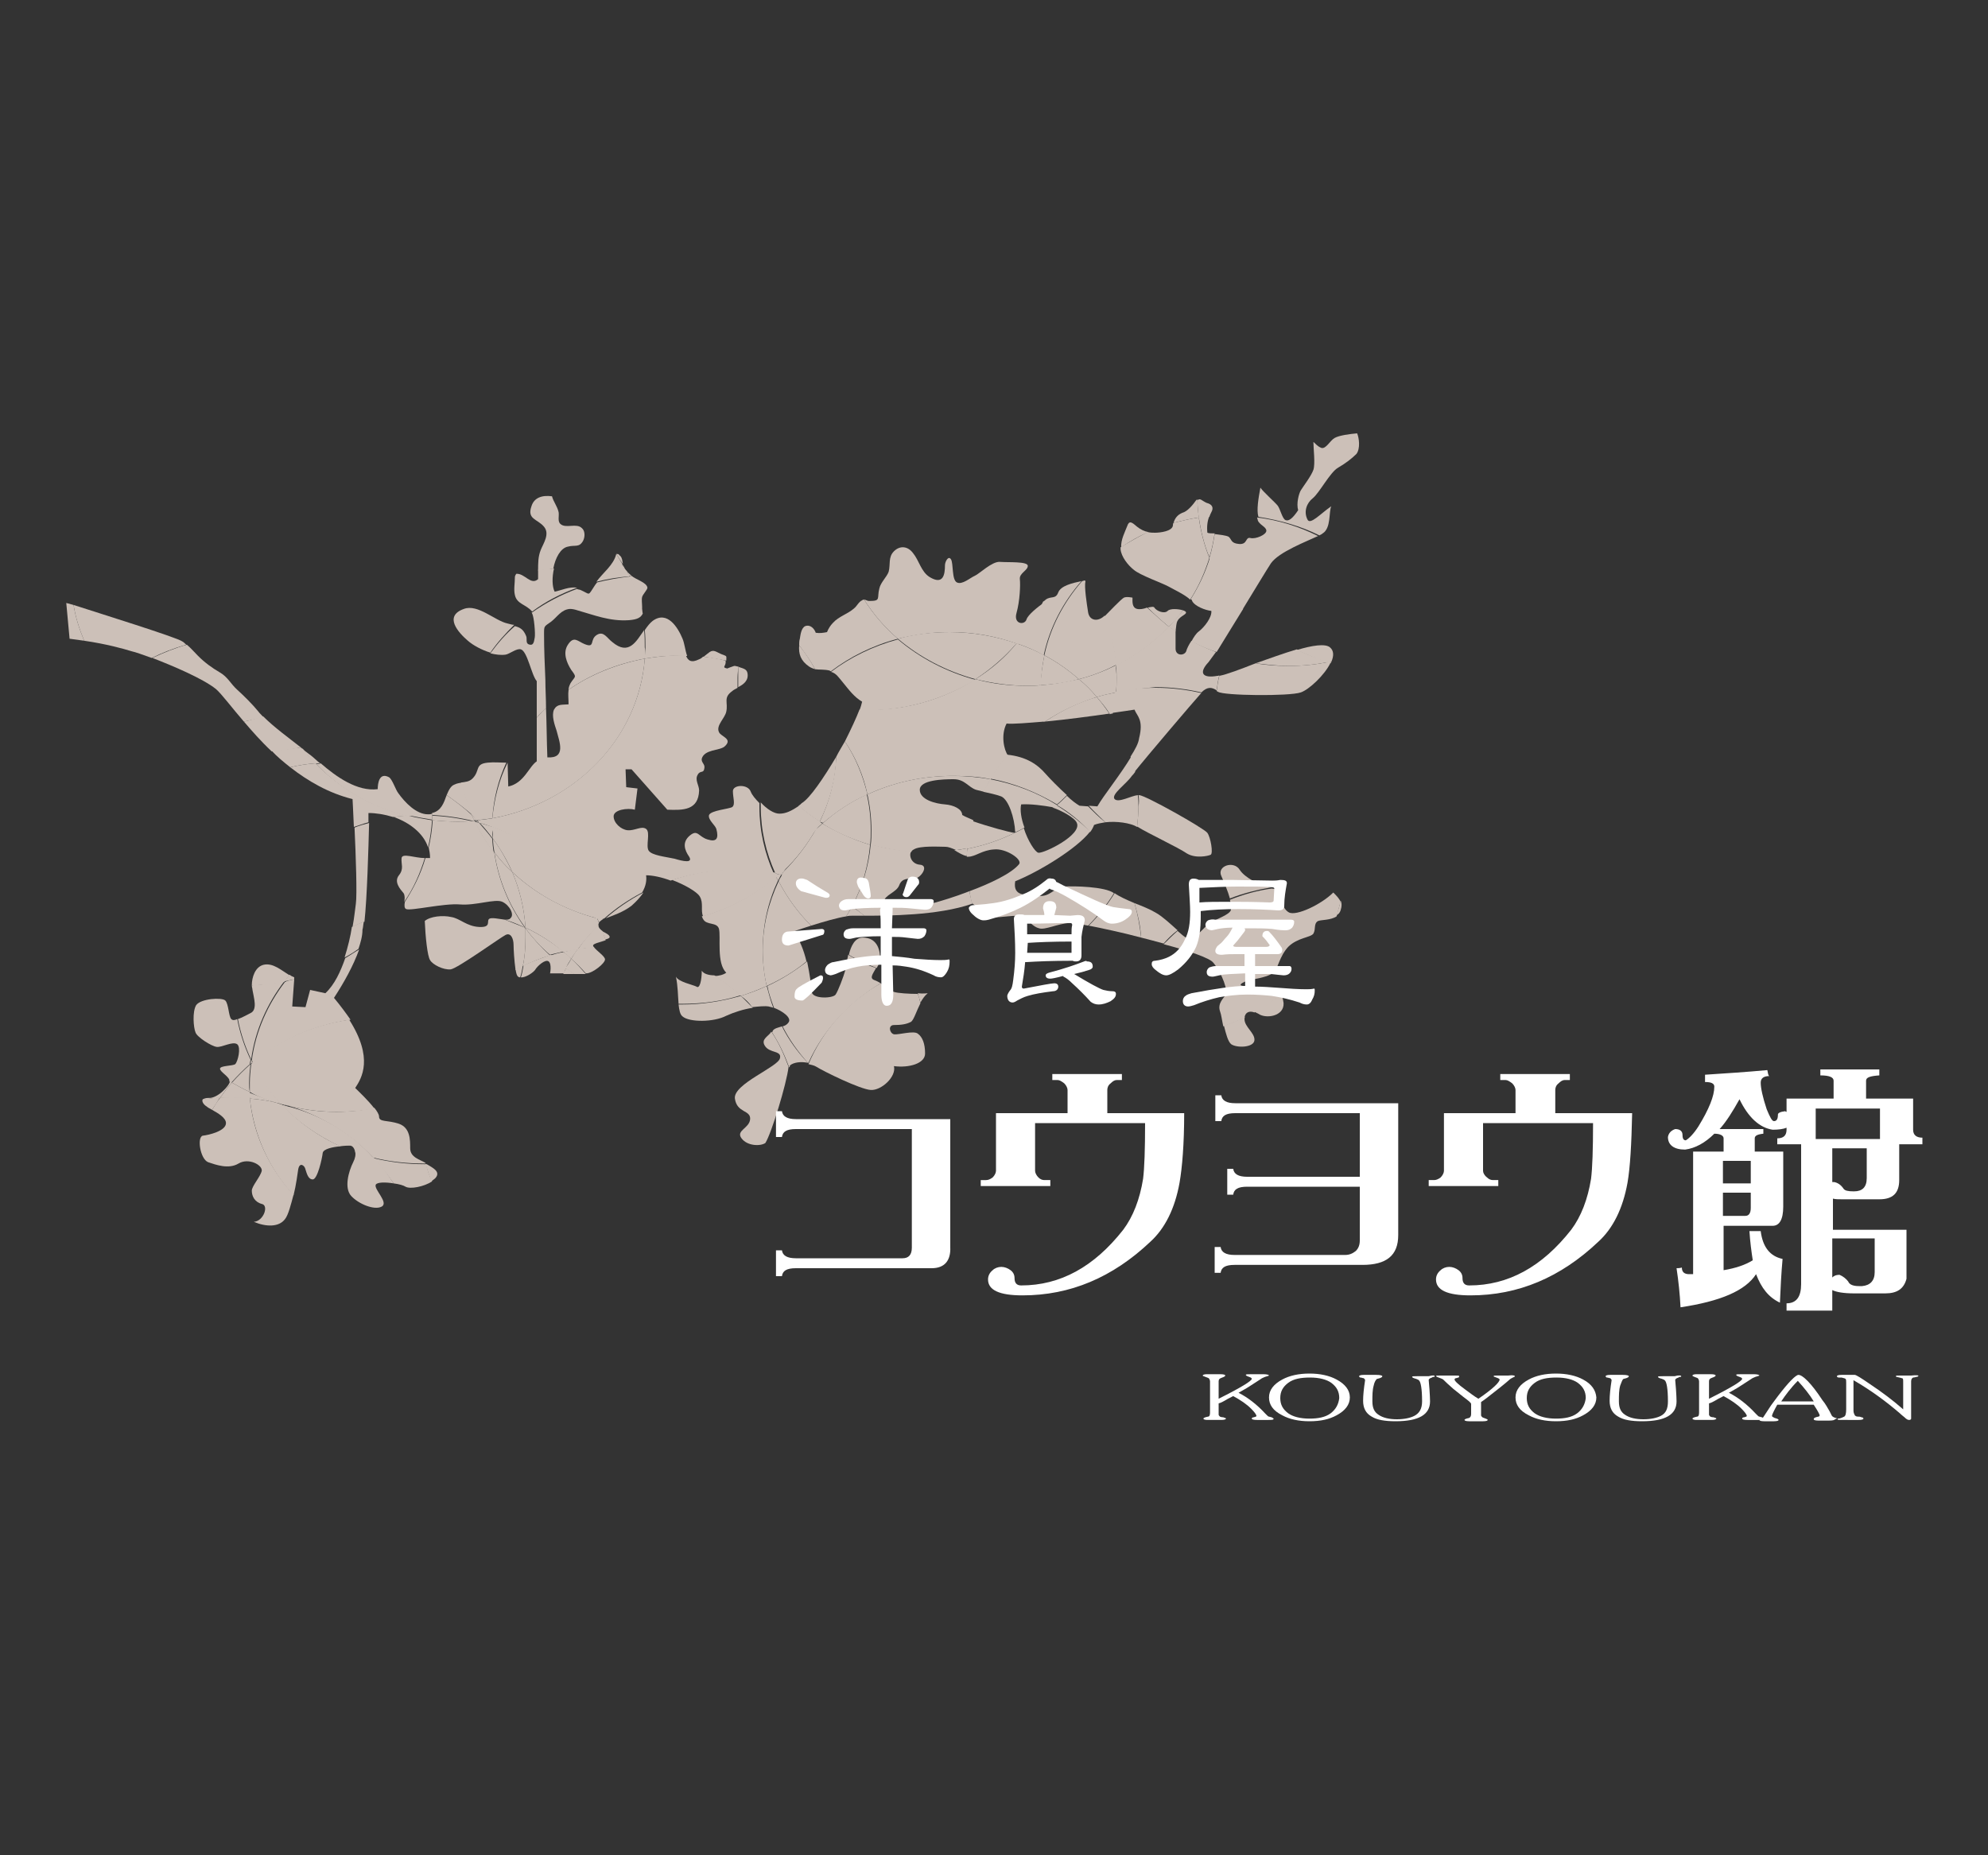 <?xml version="1.0" encoding="utf-8"?>
<!-- Generator: Adobe Illustrator 25.0.1, SVG Export Plug-In . SVG Version: 6.00 Build 0)  -->
<svg version="1.1" id="レイヤー_1" xmlns="http://www.w3.org/2000/svg" xmlns:xlink="http://www.w3.org/1999/xlink" x="0px"
	 y="0px" viewBox="0 0 300 280" style="enable-background:new 0 0 300 280;" xml:space="preserve">
<rect x="0" y="0" width="300" height="280" fill="#333333" stroke="none"/>
<style type="text/css">
	.st0{fill:#CCC0B8;}
	.st1{fill:#FFFFFF;}
</style>
<g>
	<path class="st0" d="M94.5,86.1c0.2,0.3,0.5,0.5,0.8,0.8c-0.1,0-0.2,0-0.4,0C94.8,86.7,94.7,86.4,94.5,86.1"/>
	<path class="st0" d="M93,83.6c0.5,0,0.3,0.1,0.6,0.3c0.3,0.3,0.3,0.7,0.4,1.2C93.6,84.6,93.3,84.1,93,83.6L93,83.6"/>
	<path class="st0" d="M130.4,138.2c-0.6-0.5-1.2-1-1.8-1.4c1.5-2.9,2.5-6,2.8-9.4c2,0.6,4,0.9,6.1,1.1c-0.4,0.7,0.1,1.9,1.3,2
		c1.5,0.1,0.1,2.1-0.8,2.1c-0.9,0-1.9-0.1-2.3,1c-0.4,1.1-2.3,1.5-2.3,2.5c2.8,0.7,6.2,0.5,7.8,0.1c0.7-0.2,2.8-0.8,5.1-1.7
		c0.1,0.7,0.3,1.3,0.4,1.9C141.5,138.2,134,138.2,130.4,138.2"/>
	<path class="st0" d="M95.3,86.9C95.3,87,95.4,87,95.3,86.9c0.7,0.6,2.3,1,2.4,1.8c0,0.3-0.7,1-0.8,1.4c-0.1,0.4,0,1,0,1.5
		c0,0.4,0,0.7,0,1c-0.4-1.9-1.1-3.8-1.9-5.6C95.1,86.9,95.2,86.9,95.3,86.9"/>
	<path class="st0" d="M93.9,85.1c0.2,0.4,0.4,0.7,0.6,1.1c-0.2-0.2-0.3-0.4-0.5-0.6C94,85.4,94,85.2,93.9,85.1"/>
	<path class="st0" d="M90,87.8c1-1.4,2.6-2.5,3-4.2c0.3,0.5,0.6,1,0.9,1.5c0,0.2,0.1,0.3,0.2,0.5s0.3,0.4,0.5,0.6
		c0.1,0.3,0.3,0.5,0.4,0.8C93.2,87.1,91.6,87.4,90,87.8"/>
	<path class="st0" d="M77.7,89.8c-0.2-0.8,0-1.8,0-2.7c0-0.2,0.1-0.3,0.2-0.5c1.3-0.1,2.2,1.8,3.3,0.8c0-0.5,0-0.9,0-1.4
		c0.8-0.1,1.6-0.1,2.4-0.2c-0.3,1.3-0.3,2.7,0.1,3.5c1-0.2,2.2-0.8,3.4-0.6c-2.5,0.9-4.8,2.1-6.8,3.6C79.4,91.2,78,91.2,77.7,89.8"
		/>
	<path class="st0" d="M94.9,93.6c-2.9,0.2-5.3-0.8-7.8-1.5c-0.3-0.1-0.7-0.2-1.1-0.2c-1.3,0.1-1.9,1.2-2.8,1.9
		c-1.1,0.8-1.1,0.6-1.1,1.9c0,2.3,0.1,4.6,0.2,6.9c0,1.4,0.1,2.9,0.1,4.3c-0.5,0.5-1,0.9-1.4,1.4v-5.5c-0.8-0.9-1.4-4.5-2.4-4.8
		c-0.6-0.2-1.7,0.7-2.3,0.8c-0.7,0.1-1.5,0-2.3-0.2c1.1-1.5,2.3-2.9,3.7-4.1c0.8,0.2,1.3,0.5,1.7,1.5c0.2,0.4-0.2,1.2,0.6,1.3
		c0.6,0.1,0.6-0.7,0.7-1.1c0.1-0.6-0.1-3.1-0.4-3.6c0,0,0-0.1-0.1-0.1c2.1-1.5,4.4-2.7,6.8-3.6c0.2,0,0.3,0.1,0.5,0.1
		c1.7,0.7,1.1,1.1,2.3-0.7c0.1-0.1,0.2-0.3,0.3-0.4c1.6-0.4,3.3-0.7,5-0.9c0.8,1.8,1.5,3.6,1.9,5.6C96.7,93.2,96.2,93.5,94.9,93.6"
		/>
	<path class="st0" d="M45.7,113c0.6,0.8,1.2,1.5,1.9,2.2c-1.3,0.1-2.6,0.3-3.8,0.6c-1-0.8-2-1.6-2.8-2.5c1.5-0.1,3-0.3,4.4-0.5
		C45.5,112.9,45.6,113,45.7,113"/>
	<path class="st0" d="M48.3,115.2c-0.2,0-0.5,0-0.7,0.1c-0.7-0.7-1.3-1.4-1.9-2.2c0.4,0.3,0.8,0.6,1.2,0.9S47.8,114.8,48.3,115.2"/>
	<path class="st0" d="M61.5,123.1c-0.7,0.1-1.5,0.1-2.2,0.2c-1.3-0.4-2.6-0.6-3.7-0.6c0,0.4,0,0.8,0,1.4c-0.8,0.2-1.5,0.5-2.2,0.7
		c-0.1-2.4-0.2-4.2-0.2-4.2c-3.6-0.9-6.7-2.7-9.4-4.8c1.2-0.3,2.5-0.5,3.8-0.6C51.3,119,56.1,121.8,61.5,123.1"/>
	<path class="st0" d="M57,119.1c0-0.8,0.2-2.6,1.7-1.8c0.5,0.3,1,1.9,1.4,2.4c1,1.4,2.7,3.2,4.5,3.2c0.2,0,0.4,0,0.6-0.1
		c0,0.1,0,0.2,0,0.3c-0.4,0-0.8,0-1.1,0c-0.9,0-1.7,0-2.5,0.1c-5.5-1.3-10.3-4.1-13.9-7.9c0.2,0,0.5,0,0.7-0.1
		C50.7,117.2,53.9,119.5,57,119.1"/>
	<path class="st0" d="M55,139.1c-0.6,0.2-1.2,0.5-1.8,0.8c0.3-1.6,0.4-2.9,0.5-3.5c0.2-1.3,0-7.3-0.2-11.5c0.7-0.3,1.5-0.5,2.2-0.7
		C55.6,128.1,55.4,135.4,55,139.1"/>
	<path class="st0" d="M54.1,143.2c-0.7,0.5-1.3,0.9-2.1,1.3c0.5-1.6,0.9-3.2,1.1-4.6c0.6-0.3,1.2-0.6,1.8-0.8
		c-0.1,0.5-0.1,0.9-0.2,1.2C54.7,141.3,54.4,142.3,54.1,143.2"/>
	<path class="st0" d="M39.7,108.1c1.7,1.7,3.8,3.2,5.7,4.7c-1.4,0.3-2.9,0.5-4.4,0.6c-1.6-1.5-3-3.1-4.2-4.5
		C37.8,108.7,38.7,108.4,39.7,108.1"/>
	<path class="st0" d="M10.5,96.4L10,91c0,0,0.4,0.1,1.1,0.3c0.3,1.9,0.9,3.7,1.6,5.4C12,96.6,11.3,96.5,10.5,96.4"/>
	<path class="st0" d="M19.9,98.3c-1.3-0.4-3.8-1.1-7.2-1.6c-0.7-1.7-1.3-3.5-1.6-5.4c3.7,1.2,15.6,4.9,16.4,5.5
		c0.2,0.1,0.4,0.3,0.6,0.5c-1.8,0.5-3.6,1.2-5.2,2C21.5,98.8,20.4,98.4,19.9,98.3"/>
	<path class="st0" d="M29.9,99c1,1,2.1,1.8,3.3,2.5s1.6,1.7,2.6,2.6c1.1,1,2.3,2.2,3.2,3.3c0.2,0.3,0.5,0.5,0.7,0.8
		c-0.9,0.3-1.9,0.5-2.9,0.7c-1.9-2.2-3.3-4.1-4.2-4.9c-2-1.6-6.5-3.5-9.6-4.7c1.7-0.8,3.4-1.5,5.2-2C28.8,97.8,29.3,98.4,29.9,99"/>
	<path class="st0" d="M81.6,83c0.4-1,1.4-2.4,0.5-3.5c-1-1.2-2.6-1.1-1.9-3.1c0.4-1.3,1.6-1.7,3.1-1.5c0.2,0.8,0.8,1.5,1,2.4
		c0.1,0.6-0.2,1.4,0.3,1.8c0.8,0.7,2.4-0.2,3.2,0.6c0.5,0.4,0.5,1.3,0.2,1.9c-0.6,1.1-1.2,0.6-2.3,0.9c-1.1,0.2-1.9,1.7-2.2,3.3
		C82.7,86,82,86,81.2,86.1C81.2,85,81.2,84,81.6,83"/>
	<path class="st0" d="M175.6,142.4c-1.1-0.3-2.2-0.6-3.4-0.9c-0.1-1.8-0.5-3.5-1-5.2c1.3,0.5,2.5,1,3.3,1.5c0.9,0.5,2.2,1.7,3.2,2.6
		C176.9,141,176.2,141.7,175.6,142.4"/>
	<path class="st0" d="M184.3,132.2c-0.7-1.5,1.9-2.4,2.8-0.9c0.7,1.1,3,2.4,4.8,2.6c-2.2,0.4-4.3,0.9-6.3,1.7
		C185.3,134.5,184.7,133.1,184.3,132.2"/>
	<path class="st0" d="M159.5,121.5c0.5-0.4,1-0.9,1.5-1.4c0.7,0.7,1.4,1.2,1.9,1.5l1.3,0.1c0.8,0.8,1.7,1.7,2.6,2.4
		c-0.6,0.1-1.2,0.2-1.7,0.4c-0.1,0.3-0.3,0.7-0.6,1.1C163.1,124,161.4,122.6,159.5,121.5"/>
	<path class="st0" d="M164.3,139.7c1.5-1.5,2.8-3.1,3.9-4.9l0,0c0.7,0.5,1.8,1,3,1.5c0.5,1.7,0.8,3.4,1,5.2
		C169.2,140.7,166.3,140.1,164.3,139.7"/>
	<path class="st0" d="M156.8,140.1c-0.9-0.2-1.6-1.2-2.4-1.7c-0.8-0.5-3.6,0.2-4.6,0c-0.9-0.3-3-2-3-2s0,0-0.1,0
		c-0.2-0.6-0.3-1.3-0.4-1.9c3-1.1,6.4-2.7,7.5-4.1c0.5-0.7-2-2.4-3.8-2.2c-1.8,0.1-2.8,1.1-3.9,1.1c-0.1,0-0.1,0-0.2,0
		c0-0.4,0-0.8,0.1-1.2c2.5-0.5,4.9-1.3,7.1-2.4l0,0l0,0c0.5-0.2,1-0.5,1.4-0.7c0.6,1.9,1.7,3.6,2.2,3.7c0.9,0.1,6.6-2.7,5.8-4.5
		c-0.3-0.8-2.4-1.9-3.6-2.3c0.2-0.1,0.3-0.3,0.5-0.4c1.9,1.2,3.6,2.5,5.1,4c-2,2.6-7.8,6.1-11.3,7.5c-0.4,2.4,1.7,2,3.5,2.2
		s2.3-1.2,3.8-1.4c1.5-0.1,6.3,0,7.6,1c-1.1,1.8-2.4,3.4-3.9,4.9c-1.4-0.3-2.4-0.4-2.8-0.4C159.6,139.4,157.7,140.4,156.8,140.1"/>
	<path class="st0" d="M171.8,120h0.1c0.9,0,9.8,5,10.3,5.7s0.9,3.1,0.5,3.3s-2.3,0.6-3.6-0.2c-1.3-0.9-6-3.1-7.4-4
		c0,0-0.1,0-0.1-0.1c0.1-1,0.2-2,0.2-3C171.9,121.2,171.9,120.6,171.8,120"/>
	<path class="st0" d="M171.9,111.4c0.7-2.8-0.3-3.3-0.7-4.3c-0.7,0.1-1.9,0.3-3.4,0.5c0.2-1,0.4-2.1,0.5-3.2c2-0.4,4-0.6,6.1-0.6
		c2.4,0,4.7,0.3,6.9,0.8c-0.1,0.1-0.1,0.1-0.2,0.2c-1,1.1-7.9,9.2-9.9,11.7c-0.2-0.8-0.4-1.6-0.6-2.3
		C171.3,113.1,171.8,112.2,171.9,111.4"/>
	<path class="st0" d="M164.3,121.6l1.3,0.1c0.9-1.6,3.5-4.8,5.1-7.5c0.3,0.8,0.5,1.5,0.6,2.3c-0.2,0.3-0.4,0.5-0.5,0.6
		c-0.8,1.2-3.2,2.8-2.6,3.5c0.6,0.6,2.5-0.5,3.5-0.6c0.1,0.6,0.1,1.2,0.1,1.8c0,1-0.1,2-0.2,3c-1-0.6-3.1-0.9-4.8-0.7
		C166,123.3,165.1,122.5,164.3,121.6"/>
	<path class="st0" d="M177.1,78.9c0.2-0.7,0.6-1.2,1.3-1.5c0.8-0.2,1.6-1.2,2.1-1.9c0.1-0.1,0.1-0.1,0.2-0.1c0,0.9,0.1,1.8,0.2,2.7
		C179.6,78.3,178.3,78.6,177.1,78.9"/>
	<path class="st0" d="M170.1,79.4c0.3-0.9,0.7-0.6,1.5,0.1c0.5,0.4,1.1,0.7,1.7,0.8c-1.4,0.6-2.8,1.4-4.1,2.3
		C169.1,81.5,169.8,80.2,170.1,79.4"/>
	<path class="st0" d="M179.8,96.8c0.3-0.6,0.7-1.2,1.1-1.5c0.8-0.6,2-2.1,1.9-3.1c-0.9-0.1-2.5-0.7-2.9-1.5c0-0.1-0.1-0.2-0.2-0.3
		c1.2-1.9,2.2-4,2.9-6.3c1.2,2.9,2.9,5.5,5,7.8c-1.5,2.4-3,4.9-4,6.5C182.2,98,181,97.4,179.8,96.8"/>
	<path class="st0" d="M189.5,100.1c1.6,0.3,3.3,0.4,5,0.4c2.1,0,4.1-0.2,6-0.6c0.1,0,0.2,0.1,0.3,0.1c-0.9,1.9-3.3,4.1-4.5,4.5
		c-1.7,0.6-11.7,0.5-12.5-0.1c-0.1,0-0.1-0.1-0.2-0.1c0.1-0.8,0.2-1.5,0.4-2.3C185.1,101.8,187.2,101,189.5,100.1"/>
	<path class="st0" d="M194.5,100.5c-1.7,0-3.4-0.2-5-0.4c2-0.7,4.2-1.5,6.2-2.1c1.5,0.8,3.2,1.4,4.8,1.9
		C198.6,100.3,196.6,100.5,194.5,100.5"/>
	<path class="st0" d="M182.1,75.9c0.8,0.2,1.1,0.7,0.7,1.4c-0.1,0.2-0.2,0.4-0.3,0.7c-0.5,0.1-1.1,0.1-1.6,0.2
		c-0.1-0.9-0.2-1.8-0.2-2.7C181.1,75.1,181.4,75.6,182.1,75.9"/>
	<path class="st0" d="M182.5,77.9c-0.3,0.7-0.4,1.6-0.3,2.5c0.2,0.1,0.7,0.1,1.1,0.1c-0.2,1.2-0.4,2.4-0.8,3.6
		c-0.8-1.9-1.3-4-1.6-6.1C181.4,78,181.9,78,182.5,77.9"/>
	<path class="st0" d="M200.9,99.9c0,0.1-0.1,0.1-0.1,0.2c-0.1,0-0.2-0.1-0.3-0.1C200.7,99.9,200.8,99.9,200.9,99.9"/>
	<path class="st0" d="M195.7,98.1c2.3-0.7,4.3-1,5-0.4c0.6,0.5,0.6,1.3,0.2,2.2c-0.1,0-0.2,0.1-0.4,0.1
		C198.8,99.5,197.2,98.8,195.7,98.1"/>
	<path class="st0" d="M33.2,165.7c-0.9,0-1.7,0.1-2.6,0.3c0.1-0.2,0.4-0.3,0.9-0.3c1.3,0.1,3.1-1.8,3.2-2.5c0.1,0.1,0.2,0.1,0.3,0.2
		C34.3,164.1,33.8,164.9,33.2,165.7"/>
	<path class="st0" d="M146,128c0,0.4-0.1,0.8-0.1,1.2c-0.6-0.1-1.2-0.5-1.9-0.9C144.8,128.3,145.4,128.1,146,128"/>
	<path class="st0" d="M187.8,153.8c0,1.2,1.6,2.1,1.5,3.2c-0.1,1.1-2.6,1.2-3.5,0.6c-0.5-0.4-0.8-1.6-1.1-2.8
		c1.1-0.4,2.1-0.8,3.2-1.3C187.8,153.6,187.8,153.7,187.8,153.8"/>
	<path class="st0" d="M193.7,151.4c0.1,2-2.7,2.4-3.8,1.6c-0.2-0.1-0.4-0.2-0.6-0.3c1.4-0.8,2.7-1.6,3.9-2.6
		C193.5,150.3,193.6,150.7,193.7,151.4"/>
	<path class="st0" d="M202.3,137.4c-0.1,0.3-0.3,0.6-0.6,0.7c0.2-0.7,0.5-1.5,0.6-2.2C202.5,136.3,202.5,136.8,202.3,137.4"/>
	<path class="st0" d="M140,149.9c-0.5,0.4-0.8,0.9-1.1,1.4c-0.1-0.5-0.3-0.9-0.4-1.4C139.3,150,140,149.9,140,149.9"/>
	<path class="st0" d="M118,154.9c1,2,2.3,3.8,3.9,5.5c-1-0.2-2.1-0.1-2.7,0.4c0,0.1,0,0.2-0.1,0.3c-0.7-1.9-1.5-3.6-2.6-5.3
		c0,0,0.1-0.1,0.1-0.2C116.8,155.2,117.4,155.1,118,154.9"/>
	<path class="st0" d="M111.8,150.3c1.3-0.4,2.7-0.9,3.9-1.5c0.3,1.1,0.6,2.3,1,3.3c-0.2-0.1-0.4-0.1-0.7-0.2c-0.6-0.1-1.5,0-2.5,0.1
		C113.1,151.4,112.5,150.8,111.8,150.3"/>
	<path class="st0" d="M122.5,149.7c0.1,1.1,3.2,1,3.6,0.4s1.2-2.7,1.5-3.8c0.1-0.4,0.2-1.3,0.4-2.2c1.3,0.8,2.7,1.5,4.2,2
		c-0.5,0.9-1,1.5-0.3,1.8c0.3,0.1,0.7,0.3,1,0.5c-4.8,2.9-8.7,7.1-10.9,12h-0.1c-1.5-1.7-2.8-3.5-3.8-5.5c0.4-0.1,0.7-0.3,0.9-0.6
		c0.5-0.7-0.9-1.7-2.2-2.2c-0.4-1.1-0.8-2.2-1-3.3c2.2-1,4.2-2.3,6-3.7C122.2,147.1,122.5,149.1,122.5,149.7"/>
	<path class="st0" d="M128.6,138.2c-0.2,0-0.5,0-0.9,0.1c0.3-0.5,0.6-1,0.9-1.5c0.6,0.5,1.3,0.9,1.8,1.4
		C129.5,138.2,128.9,138.2,128.6,138.2"/>
	<path class="st0" d="M130.2,141.5c2,0,2.6,1.6,2.6,3.1c0,0.5-0.2,1-0.5,1.5c-1.5-0.6-2.9-1.2-4.2-2
		C128.4,142.8,129,141.5,130.2,141.5"/>
	<path class="st0" d="M132.9,148.4c0.7,0.5,1.3,1.1,2,1.3c0.6,0.2,2.3,0.3,3.6,0.3c0.2,0.5,0.3,0.9,0.4,1.4c-0.6,1.2-1,2.5-1.4,2.8
		c-0.7,0.4-1.6,0.5-2.6,0.5c-0.9,0-0.7,1.2,0,1.4c0.7,0.1,3-0.6,3.6-0.1c0.7,0.5,1.1,1.5,1.1,3s-2.4,2.2-4.7,1.9
		c0.4,1.6-1.9,3.7-3.5,3.6c-1.6-0.1-7.1-2.8-8.2-3.5c-0.3-0.2-0.8-0.3-1.2-0.4C124.2,155.4,128,151.2,132.9,148.4"/>
	<path class="st0" d="M115.5,172.5c-0.7,0.5-2.7,0.5-3.6-0.7s1.2-1.5,1.3-2.9c0.1-1.4-2-0.9-2.3-3.1c-0.3-2.2,6.6-4.8,6.8-6.1
		c0.3-1.2-1.6-0.7-2.3-1.9c-0.6-1,0.6-1.4,1-2.1c1.1,1.6,1.9,3.4,2.6,5.3C118.7,163.6,116.4,171.1,115.5,172.5"/>
	<path class="st0" d="M111.8,150.3c0.6,0.6,1.2,1.2,1.8,1.8c-1.4,0.2-2.9,0.7-4,1.2c-1.9,1-5.6,1-6.6,0.1c-0.4-0.3-0.5-1-0.6-1.8
		c0.1,0,0.3,0,0.5,0C106,151.6,109,151.1,111.8,150.3"/>
	<path class="st0" d="M97.3,99.4c0-0.6,0.1-1.2,0.1-1.7c0-0.9,0-1.7-0.1-2.6c0.4-0.6,0.8-1.1,1.2-1.4c2.2-1.6,3.8,1,4.5,2.7
		c0.3,0.7,0.4,1.8,0.7,2.6c-0.2,0-0.5,0-0.7,0C101,98.9,99.1,99.1,97.3,99.4"/>
	<path class="st0" d="M107.1,98.4c0.6-0.4,1,0,1.7,0.3c1,0.4,0.8,0.2,0.8,1c-1.1-0.2-2.2-0.4-3.4-0.6
		C106.6,98.8,106.8,98.6,107.1,98.4"/>
	<path class="st0" d="M72,123.8c0.8-0.1,1.6-0.2,2.4-0.3c0,0.4,0,0.9-0.1,1.3c-0.7-0.2-1.3-0.5-2-0.6C72.2,124,72.1,123.9,72,123.8"
		/>
	<path class="st0" d="M90.4,139.2c-0.1-0.2-0.2-0.4-0.3-0.7c0.3,0.1,0.6,0.1,0.9,0.2C90.7,138.9,90.5,139.1,90.4,139.2"/>
	<path class="st0" d="M118.3,131.4c-0.1,0.2-0.2,0.4-0.3,0.6c-0.1,0-0.2,0-0.3,0C117.9,131.8,118.1,131.6,118.3,131.4"/>
	<path class="st0" d="M123.1,125.2c0.2-0.4,0.4-0.8,0.6-1.2c0.1,0.1,0.3,0.2,0.4,0.3C123.8,124.5,123.5,124.8,123.1,125.2"/>
	<path class="st0" d="M123.1,125.2c0.3-0.3,0.7-0.6,1-0.9c2.2,1.3,4.6,2.4,7.2,3.2c-0.3,3.3-1.2,6.5-2.8,9.4
		c-3.1-2.2-6.7-3.8-10.6-4.7c0.1-0.2,0.2-0.4,0.3-0.6C120.2,129.6,121.8,127.5,123.1,125.2"/>
	<path class="st0" d="M109.6,146.8c-1.5-1.4-0.8-5.4-1.1-6.6c-0.3-1.1-1.9-0.5-2.4-1.5c-0.1-0.1-0.1-0.3-0.2-0.4
		c4.2-1.2,8.1-3.3,11.2-6c0.1,0.2,0.2,0.4,0.3,0.6c-1.5,3.2-2.3,6.7-2.3,10.5c0,1.8,0.2,3.6,0.6,5.4c-1.3,0.6-2.6,1.1-3.9,1.5
		c-1.2-1.1-2.6-2.1-4-3C108.5,147.3,109.2,147.1,109.6,146.8"/>
	<path class="st0" d="M92,141.4c0,0.2-0.3,0.3-0.7,0.4c-0.1-0.5-0.3-0.9-0.5-1.3C91.4,140.8,92,141.1,92,141.4"/>
	<path class="st0" d="M117.9,132c-0.2,0.3-0.3,0.6-0.5,0.9c-0.1-0.2-0.2-0.4-0.3-0.6c0.2-0.1,0.3-0.3,0.5-0.4
		C117.8,132,117.8,132,117.9,132"/>
	<path class="st0" d="M117.5,133c1.3,2.5,2.9,4.7,4.9,6.7c-0.9,0.3-1.9,0.6-2.7,0.9c0.9,1,1.6,2.8,2,4.5c-1.8,1.5-3.8,2.7-6,3.7
		c-0.4-1.7-0.6-3.5-0.6-5.4C115.1,139.7,116,136.2,117.5,133"/>
	<path class="st0" d="M128.6,136.8c-0.3,0.5-0.6,1-0.9,1.5c-1.3,0.2-3.4,0.8-5.3,1.4c-2-2-3.6-4.2-4.9-6.7c0.1-0.3,0.3-0.6,0.5-0.9
		C121.9,132.9,125.5,134.6,128.6,136.8"/>
	<path class="st0" d="M105.1,148.9c0.5,0.4,0.8-1,0.8-2.4c0.3,0.5,1.1,0.7,1.9,0.7c1.4,0.9,2.8,1.9,4,3c-2.8,0.9-5.8,1.3-8.9,1.3
		c-0.2,0-0.3,0-0.5,0c-0.1-1.2-0.1-2.7-0.4-4.1C102.4,148.2,104.5,148.6,105.1,148.9"/>
	<path class="st0" d="M109.8,100.9c-0.2,0,1-0.4,1-0.4c0.3,0,0.4,0.1,0.6,0.1c0,0.5-0.1,1.1-0.1,1.7c0,0.5,0,1,0,1.5
		c-0.3,0.2-0.6,0.3-0.8,0.5c-1.4,1-0.6,1.7-0.9,3.1c-0.2,1-1.6,2.1-1.1,3.1c0.3,0.7,2.2,1,0.8,2.2c-0.8,0.6-3,0.4-3.4,1.8
		c-0.1,0.6,0.5,0.8,0.4,1.4c-0.1,0.9-0.6,0.3-1,1c-0.5,0.8,0.2,1.6,0.2,2.4c-0.1,3-2.4,3-4.8,2.9l-5.4-6.1h-0.9l0.1,2.7l1.7,0.2
		l-0.4,3.2c-1.1-0.3-3.2,0-3.2,1s1.1,2,2.1,2.1c1.1,0.1,2.1-0.7,2.8-0.2c0.7,0.5-0.1,2.6,0.4,3.3c0.5,0.7,2.5,0.9,3.9,1.2
		c1.3,0.4,2.8,0.7,2.2-0.3c-0.7-1-1.1-2.2,0.1-3.2s1.3,0.2,2.7,0.6c1.3,0.4,1.7-0.1,1.3-1.6c-0.2-0.6-1.3-1.4-1.1-2.1
		c0.3-0.7,3-0.9,3.5-1.2c0.5-0.4,0.1-1.4,0.1-2.4s2.3-1.1,2.7,0.1c0.2,0.5,0.7,1.1,1.3,1.7c0,0.2,0,0.4,0,0.6c0,3.6,0.8,7,2.2,10.1
		c-1.9-0.4-3.8-0.6-5.8-0.6c-3.4,0-6.7,0.6-9.8,1.6c-1.3-0.5-2.7-0.8-3.7-0.8c0.1,0.7,0,1.6-0.6,2.6c-2.1,1.1-4,2.4-5.7,3.9
		c-0.2,0.1-0.3,0.1-0.4,0.2c-0.3-0.1-0.6-0.1-0.9-0.2c-3.1-6.3-8.7-11.3-15.7-13.8c0-0.4,0-0.9,0.1-1.3c12.5-2.3,22.1-12.1,23-24.1
		c1.8-0.3,3.6-0.5,5.5-0.5c0.2,0,0.5,0,0.7,0c0.3,0.8,0.8,1.2,2,0.6c0.3-0.1,0.5-0.3,0.6-0.4c1.1,0.1,2.3,0.3,3.4,0.6v0.1
		C109.6,100.6,108.8,100.7,109.8,100.9"/>
	<path class="st0" d="M117.6,122.8c1,0,1.8-0.4,3-1.2c1,0.9,2.1,1.7,3.2,2.4c-0.2,0.4-0.4,0.8-0.6,1.2c-1.9,1.9-3.6,4-4.9,6.3
		c-0.2,0.2-0.4,0.4-0.6,0.5c-0.2-0.1-0.5-0.1-0.7-0.2c-1.4-3.1-2.2-6.5-2.2-10.1c0-0.2,0-0.4,0-0.6
		C115.7,122.1,116.8,122.8,117.6,122.8"/>
	<path class="st0" d="M123.1,125.2c-1.3,2.3-2.9,4.4-4.9,6.3C119.5,129.1,121.2,127,123.1,125.2"/>
	<path class="st0" d="M105.6,135.3c-0.4-0.7-2.3-1.8-4.2-2.5c3-1,6.3-1.6,9.8-1.6c2,0,3.9,0.2,5.8,0.5c0.1,0.2,0.2,0.4,0.3,0.6
		c-3.2,2.7-7,4.8-11.2,6C105.7,137.4,106.2,136.3,105.6,135.3"/>
	<path class="st0" d="M95.3,136.7c-1.3,1-2.9,1.5-3.9,1.9c1.7-1.5,3.6-2.8,5.7-3.9C96.7,135.3,96.1,136,95.3,136.7"/>
	<path class="st0" d="M117.7,132c-0.2,0.1-0.3,0.3-0.5,0.4c-0.1-0.2-0.2-0.4-0.3-0.6C117.2,131.9,117.4,131.9,117.7,132"/>
	<path class="st0" d="M70,91.9c2.1-0.8,4.7,1.8,6.6,2.2c0.4,0.1,0.7,0.2,1,0.2C76.3,95.6,75,97,74,98.5c-1.3-0.4-2.6-1.1-3.4-1.8
		C69.2,95.5,66.9,93,70,91.9"/>
	<path class="st0" d="M67.4,120c0.3-0.7,0.6-1.4,1.2-1.6c0.4-0.2,0.7-0.2,1.1-0.3c0.4,1.7,0.9,3.3,1.6,4.9
		C70,121.9,68.7,120.9,67.4,120"/>
	<path class="st0" d="M71.2,123c-0.7-1.6-1.2-3.2-1.6-4.9c0.6-0.1,1.2-0.1,1.7-0.6c1.2-1.2,0.3-2.2,2.3-2.4c0.9-0.1,1.9,0,2.8,0
		c-1.2,2.6-1.9,5.4-2.1,8.4c-0.8,0.1-1.6,0.2-2.4,0.3C71.8,123.6,71.5,123.3,71.2,123"/>
	<path class="st0" d="M97.3,99.4c-4.3,0.8-8.2,2.4-11.5,4.7c0-0.3,0.1-0.6,0.3-1c0.7-1.1,1-0.8,0.1-2c-0.7-1.1-1.3-2.6-0.5-3.8
		c0.9-1.4,1.5-0.5,2.5-0.1c1.7,0.7,0.7-0.7,1.9-1.4c1-0.6,1.5,0.5,2.3,1.1c2.5,2.1,3.6-0.1,4.8-1.8c0.1,0.8,0.1,1.7,0.1,2.6
		C97.4,98.2,97.4,98.8,97.3,99.4"/>
	<path class="st0" d="M76.6,115.1l0.1,3.6c2.4-0.5,3.1-3,4.3-3.8v-6.6c0.5-0.5,0.9-1,1.4-1.4c0.1,2.5,0.1,4.9,0.2,7.4
		c2.9,0.2,1.8-2.4,1.4-4c-0.3-0.9-0.8-2.3-0.4-3.2c0.5-0.9,1.2-0.7,2.2-0.8c0-0.8-0.1-1.5,0-2.2c3.3-2.3,7.3-3.9,11.5-4.7
		c-0.9,12-10.4,21.8-23,24.1C74.6,120.5,75.3,117.7,76.6,115.1L76.6,115.1z"/>
	<path class="st0" d="M74.4,126.6c-0.6-0.8-1.3-1.7-2-2.4c0.7,0.2,1.3,0.4,2,0.6c0,0.2,0,0.3,0,0.5
		C74.3,125.7,74.3,126.1,74.4,126.6"/>
	<path class="st0" d="M79.3,140c-0.2-3-0.9-5.8-2-8.4c3.5,3.3,7.9,5.7,12.8,7c0.1,0.2,0.2,0.4,0.3,0.7c-0.1,0.1-0.1,0.2-0.1,0.3
		c0,0,0,0,0,0.1c-1.1,1.1-2.2,2.3-3.1,3.6c-0.7,0.1-1.5,0.3-2.2,0.4C83.3,142.2,81.4,141,79.3,140"/>
	<path class="st0" d="M87.2,143.2c-0.3,0.5-0.7,1-1,1.5c-0.4-0.4-0.8-0.7-1.2-1C85.7,143.5,86.5,143.3,87.2,143.2"/>
	<path class="st0" d="M90.3,139.6c0,0.4,0.3,0.7,0.6,0.9c0.2,0.4,0.3,0.9,0.5,1.4c-0.8,0.3-1.9,0.5-1.9,0.8c0,0.1,0.1,0.2,0.1,0.3
		c-0.8,0.1-1.6,0.1-2.4,0.3C88.1,141.9,89.2,140.7,90.3,139.6"/>
	<path class="st0" d="M86.2,144.7c0.3-0.5,0.6-1,1-1.5c0.8-0.1,1.6-0.2,2.4-0.3c0.4,0.6,1.7,1.4,1.7,1.9c0,0.6-1.9,2.1-2.8,2.1h-0.1
		C87.8,146.2,87,145.4,86.2,144.7"/>
	<path class="st0" d="M77.3,131.6c-0.8-1.8-1.8-3.5-2.9-5c0-0.4,0-0.9,0-1.3c0-0.2,0-0.3,0-0.5c7,2.5,12.7,7.5,15.7,13.8
		C85.1,137.3,80.8,134.9,77.3,131.6"/>
	<path class="st0" d="M71.4,123.9c0.1,0,0.1,0,0.2,0v0.1C71.5,123.9,71.5,123.9,71.4,123.9"/>
	<path class="st0" d="M33.2,161.3c0-0.5,1.9-0.4,2.3-0.7c0.4-0.4,0.9-2.5,0.3-3c-0.7-0.5-2.3,0.5-3.1,0.4s-3-1.5-3.2-2.2
		c-0.3-0.7-0.5-3.1,0.1-4.1c0.7-1,3.9-1.2,4.4-0.7s0.5,2.4,0.9,2.8c0.2,0.2,0.5,0.2,0.9,0c0.4,2.1,1.1,4.2,2,6.1
		c0,0.2-0.1,0.5-0.1,0.7c-1,0.9-1.9,1.8-2.8,2.8c-0.1-0.1-0.2-0.1-0.3-0.2l0,0C34.8,162.6,33.2,161.8,33.2,161.3"/>
	<path class="st0" d="M71.6,123.9c0.1,0,0.3,0,0.4,0c0.1,0.1,0.2,0.2,0.3,0.3C72.1,124.1,71.9,124,71.6,123.9L71.6,123.9"/>
	<path class="st0" d="M71.2,123c0.1,0.3,0.3,0.6,0.4,0.9c-0.1,0-0.2,0-0.2,0c-2-0.5-4.1-0.8-6.2-0.9c0-0.1,0-0.2,0-0.3
		c1.4-0.3,1.8-1.6,2.2-2.7C68.7,120.9,70,121.9,71.2,123"/>
	<path class="st0" d="M71.2,123c0.3,0.3,0.6,0.5,0.8,0.8c-0.1,0-0.3,0-0.4,0C71.4,123.6,71.3,123.3,71.2,123"/>
	<path class="st0" d="M71.4,123.9c0.1,0,0.2,0,0.3,0.1c0.8,1.7,1.8,3.2,2.9,4.7c0.6,4.1,2.2,8,4.6,11.3c-1-0.5-2-0.9-3-1.2
		c0.3,0,0.7,0,0.8-0.2c0.7-0.5-0.1-2-1.2-2.5s-4,0.6-6.4,0.4c-2.4-0.2-7.4,1-8.1,0.7c-0.3-0.1-0.3-0.6-0.2-1.1
		c1.3-2,2.4-4.2,3.1-6.6c0.2,0,0.5,0,0.7,0c0-0.6-0.1-1.1-0.2-1.6c0.3-1.3,0.5-2.7,0.6-4.1c1.2,0.1,2.5,0.2,3.7,0.2
		C69.7,124,70.5,124,71.4,123.9"/>
	<path class="st0" d="M38.1,149.4c0-0.2-0.1-0.4-0.1-0.7c1.7-0.1,3.3-0.3,4.9-0.6c-2.6,3.4-4.4,7.4-5,11.8c-0.9-1.9-1.6-4-2-6.1
		c0.6-0.2,1.3-0.6,1.9-0.9C38.9,152.4,38.3,150.6,38.1,149.4"/>
	<path class="st0" d="M71.6,124c0.2,0.1,0.5,0.1,0.7,0.2c0.7,0.8,1.4,1.6,2,2.4c0,0.7,0.1,1.4,0.2,2.1
		C73.4,127.2,72.4,125.6,71.6,124"/>
	<path class="st0" d="M77.3,131.6c1.1,2.6,1.8,5.4,2,8.4c0,0-0.1,0-0.1-0.1c-2.4-3.3-4-7.2-4.6-11.3
		C75.4,129.7,76.3,130.7,77.3,131.6"/>
	<path class="st0" d="M74.4,126.6c1.2,1.6,2.1,3.3,2.9,5c-1-0.9-1.9-1.9-2.7-3C74.5,128,74.4,127.3,74.4,126.6"/>
	<path class="st0" d="M68.9,124c-1.3,0-2.5-0.1-3.7-0.2c0-0.2,0-0.5,0-0.7c2.1,0.1,4.2,0.4,6.2,0.9C70.5,124,69.7,124,68.9,124"/>
	<path class="st0" d="M79.3,140.1c1.1,1.5,2.3,2.8,3.7,4.1c-1.4,0.4-2.8,1-4.1,1.6c0.3-1.4,0.4-2.8,0.4-4.3
		C79.3,141,79.3,140.5,79.3,140.1"/>
	<path class="st0" d="M82.8,145.1c-0.5-0.4-1.7,0.7-2,1.2c-0.2,0.4-1.5,1.3-2.2,1.2c0.2-0.6,0.3-1.2,0.4-1.8
		c1.3-0.6,2.7-1.1,4.1-1.6c0.8,0.7,1.6,1.3,2.4,1.9c-0.2,0.3-0.3,0.6-0.4,0.9H83C83,147,83.3,145.5,82.8,145.1"/>
	<path class="st0" d="M86.7,147H85c0.1-0.3,0.3-0.6,0.4-0.9C85.8,146.4,86.3,146.7,86.7,147"/>
	<path class="st0" d="M79.3,140.1V140c2.1,1,4,2.2,5.7,3.6c-0.7,0.2-1.3,0.3-2,0.5C81.6,142.9,80.4,141.6,79.3,140.1"/>
	<path class="st0" d="M86.2,144.7c-0.3,0.5-0.6,0.9-0.8,1.4c-0.8-0.6-1.6-1.2-2.4-1.9c0.7-0.2,1.3-0.4,2-0.5
		C85.4,143.9,85.9,144.3,86.2,144.7"/>
	<path class="st0" d="M86.2,144.7c0.8,0.7,1.5,1.5,2.2,2.3h-1.8c-0.4-0.3-0.9-0.6-1.3-0.9C85.7,145.6,86,145.1,86.2,144.7"/>
	<path class="st0" d="M37.8,160.6c0-0.2,0.1-0.5,0.1-0.7c0.1,0.1,0.1,0.3,0.2,0.4C38,160.4,37.9,160.5,37.8,160.6"/>
	<path class="st0" d="M77.5,142.6c0-0.9-0.4-1.9-1.2-1.5c-0.8,0.4-7.3,5.1-8.3,5.2c-1.1,0.1-2.7-0.7-3.1-1.4
		c-0.4-0.6-0.7-3.5-0.8-5.9c0.8-0.7,2.7-0.9,4-0.6c1.3,0.2,2.3,1.4,4.2,1.5c1.9,0.1,1.1-0.9,1.5-1.2c0.3-0.3,1.5,0,2.4,0.1
		c1,0.4,2,0.8,3,1.2c0,0.1,0.1,0.1,0.1,0.2c0,0.4,0,0.9,0,1.3c0,1.5-0.1,2.9-0.4,4.3c-0.4,0.2-0.8,0.4-1.1,0.6
		C77.6,145,77.5,143.2,77.5,142.6"/>
	<path class="st0" d="M44.4,147.8l-0.3,4.1l2,0.1l0.7-2.6l2.3,0.5c1.4-1.3,2.3-3.3,3-5.3c0.7-0.4,1.4-0.9,2.1-1.3
		c-0.9,2.5-2.3,5-3.8,7.3c1,1.2,1.8,2.3,2.5,3.3c-5.6,0.8-10.7,3.1-14.7,6.5c-0.1-0.1-0.1-0.3-0.2-0.4c0.6-4.4,2.4-8.4,5-11.8
		C43.4,148,43.9,147.9,44.4,147.8"/>
	<path class="st0" d="M77.8,146.3c0.4-0.2,0.7-0.4,1.1-0.6c-0.1,0.6-0.2,1.2-0.4,1.8c-0.1,0-0.2,0-0.3-0.1
		C78,147.3,77.9,146.9,77.8,146.3"/>
	<path class="st0" d="M79.3,140.1c0-0.1-0.1-0.1-0.1-0.2C79.2,139.9,79.3,139.9,79.3,140.1C79.3,140,79.3,140.1,79.3,140.1"/>
	<path class="st0" d="M37.7,165.8c-1-0.1-1.9-0.1-2.9-0.1c-0.6,0-1.1,0-1.6,0c0.6-0.8,1.1-1.6,1.8-2.3c0.9,0.5,1.8,1,2.7,1.4
		C37.7,165.1,37.7,165.5,37.7,165.8"/>
	<path class="st0" d="M37.7,164.8c-0.9-0.4-1.8-0.9-2.7-1.4c0.9-1,1.8-1.9,2.8-2.8c-0.1,0.9-0.2,1.8-0.2,2.8
		C37.6,163.9,37.6,164.4,37.7,164.8"/>
	<path class="st0" d="M64,175.7c0.1,0,0.2,0,0.3,0c0.2,0.9,0.5,1.7,0.9,2.6c-1.2,0.8-3.3,1.2-4,0.8c-0.3-0.2-1-0.4-1.8-0.5
		c-0.9-1.3-1.9-2.6-3-3.8C58.9,175.4,61.4,175.7,64,175.7"/>
	<path class="st0" d="M41.6,166.4c-1.3-0.3-2.5-0.5-3.9-0.6c0-0.3-0.1-0.6-0.1-0.9C38.9,165.4,40.2,165.9,41.6,166.4"/>
	<path class="st0" d="M64.4,175.7c0.8,0.5,2.2,1.1,1.3,2.1c-0.2,0.2-0.4,0.3-0.6,0.5c-0.3-0.8-0.6-1.7-0.9-2.6
		C64.3,175.7,64.4,175.7,64.4,175.7"/>
	<path class="st0" d="M56.5,167.2c0.4,0.5,0.7,1,0.7,1.3c0,0.9,1.2,0.5,3,1.1c1.7,0.6,1.7,2.4,1.7,3.7c0,1.4,1.5,1.7,2.3,2.2v0.1
		c-0.1,0-0.2,0-0.3,0c-2.6,0-5.2-0.3-7.6-0.9c-3.3-3.5-7.6-6.2-12.4-7.7c2.2,0.5,4.4,0.8,6.8,0.8C52.8,167.8,54.7,167.6,56.5,167.2"
		/>
	<path class="st0" d="M64.2,175.6c0.1,0,0.1,0.1,0.2,0.1c-0.1,0-0.1,0-0.2,0C64.3,175.7,64.3,175.6,64.2,175.6"/>
	<path class="st0" d="M42.4,166.6c-0.3-0.1-0.5-0.1-0.8-0.2c-1.4-0.4-2.7-0.9-3.9-1.6c0-0.5,0-0.9,0-1.4c0-0.9,0.1-1.9,0.2-2.8
		c0.1-0.1,0.2-0.2,0.3-0.3C39.2,162.6,40.7,164.7,42.4,166.6"/>
	<path class="st0" d="M53.6,164.2c0.5,0.5,2,1.9,2.9,3.1c-1.9,0.4-3.8,0.5-5.8,0.5c-2.3,0-4.6-0.3-6.8-0.8c-0.5-0.2-1.1-0.3-1.6-0.4
		c-1.7-1.9-3.2-3.9-4.3-6.2c4-3.4,9.1-5.7,14.7-6.5C56.4,159.7,54.6,162.7,53.6,164.2"/>
	<path class="st0" d="M32,167.5c-0.3-0.2-0.6-0.3-0.8-0.5c-0.5-0.3-0.8-0.8-0.6-1.1c0.9-0.1,1.7-0.2,2.6-0.3
		C32.8,166.3,32.4,166.9,32,167.5"/>
	<path class="st0" d="M34.8,165.6c1,0,1.9,0,2.9,0.1c0.5,5.5,2.9,10.6,6.6,14.6c-0.4,1.5-0.8,3.1-1.3,3.7c-0.9,1.2-2.8,1.2-4.7,0.4
		c1.5-0.1,2.3-2.5,1.2-2.7c-1.1-0.3-1.5-1.2-1.5-2c0-0.7,1.3-2.1,1.5-3c0.1-0.9-2-2-3.5-1.1s-3.4,0.2-4.6-0.2
		c-1.2-0.5-1.7-3.8-0.8-4c0.9-0.1,3.5-0.7,3.5-1.9c0-0.8-1.2-1.5-2.1-2c0.4-0.6,0.7-1.2,1.2-1.8C33.8,165.6,34.3,165.6,34.8,165.6"
		/>
	<path class="st0" d="M41.6,166.4c0.3,0.1,0.6,0.2,0.9,0.3c2.5,2.6,5.5,4.8,8.9,6.3c-1.2,0.1-2.6,0.4-2.7,1c-0.1,0.9-0.8,4-1.5,4
		s-0.9-0.9-1.1-1.5c-0.1-0.6-0.9-1.2-1.1,0c-0.1,0.6-0.3,2.3-0.7,3.9c-3.7-4-6-9.1-6.6-14.6C39.1,165.9,40.4,166.1,41.6,166.4"/>
	<path class="st0" d="M59.4,178.6c-1.2-0.2-2.5-0.2-2.7,0.2c-0.3,0.7,2,2.7,0.9,3.3s-3.5-0.4-4.6-1.6c-1.1-1.2-0.4-3.7,0.3-5.1
		c0.3-0.6,0.4-1.1,0.3-1.6c0.9,0.3,1.8,0.6,2.8,0.9C57.6,175.9,58.5,177.2,59.4,178.6"/>
	<path class="st0" d="M56.4,174.8c-1-0.2-1.9-0.5-2.8-0.9c-0.1-0.6-0.4-1-0.8-1c-0.2,0-0.8,0-1.5,0.1c-3.4-1.6-6.4-3.7-8.9-6.3
		c0.5,0.1,1,0.3,1.5,0.4C48.9,168.5,53.2,171.2,56.4,174.8"/>
	<path class="st0" d="M42.5,166.6c-0.3-0.1-0.6-0.2-0.9-0.3C41.9,166.4,42.1,166.5,42.5,166.6C42.4,166.6,42.5,166.6,42.5,166.6"/>
	<path class="st0" d="M44,167c-0.5-0.1-1-0.2-1.5-0.4c0,0,0,0-0.1-0.1C43,166.7,43.5,166.9,44,167"/>
	<path class="st0" d="M60.9,134.8c-0.5-0.6-1.5-1.7-0.7-2.7s0.3-1.7,0.4-2.6c0.1-0.8,2,0,3.5,0c-0.7,2.3-1.7,4.6-3.1,6.6
		C61.1,135.6,61.1,135.1,60.9,134.8"/>
	<path class="st0" d="M64.6,127.9c-0.7-2.2-2.9-3.8-5.2-4.6c0.7-0.1,1.4-0.2,2.2-0.2c1.2,0.3,2.4,0.5,3.6,0.7
		C65.1,125.2,64.9,126.6,64.6,127.9"/>
	<path class="st0" d="M38,148.7c0-1.2,0.5-2.8,1.8-3.1c1.4-0.3,2.6,0.8,3.9,1.6c-0.3,0.3-0.5,0.6-0.8,1
		C41.3,148.5,39.7,148.7,38,148.7"/>
	<path class="st0" d="M65.2,123c0,0.2,0,0.5,0,0.7c-1.2-0.2-2.5-0.4-3.6-0.7c0.8-0.1,1.7-0.1,2.5-0.1C64.4,123,64.8,123,65.2,123"/>
	<path class="st0" d="M44.4,147.8c-0.5,0.1-1,0.2-1.5,0.3c0.2-0.3,0.5-0.6,0.8-1c0.2,0.2,0.5,0.3,0.7,0.4V147.8z"/>
	<path class="st0" d="M168.4,104.5c0.1-0.7,0.1-1.4,0.1-2.2c0-0.6,0-1.2-0.1-1.9c3-1.5,5.7-3.5,8-5.9c0.3,0.3,0.7,0.5,1,0.7
		c0,1,0,2.1,0,2.7c0,1.1,1.3,1.1,1.6,0.4c0.1-0.4,0.4-1,0.8-1.6c1.2,0.7,2.4,1.2,3.7,1.7c-0.5,0.7-0.9,1.2-1.1,1.5
		c-1.6,1.7-0.9,2.5,1.3,2.1c0.1,0,0.2,0,0.3-0.1c-0.2,0.8-0.3,1.5-0.4,2.3c-0.7-0.5-1.4-0.6-2.3,0.3c-2.2-0.5-4.5-0.8-6.9-0.8
		C172.4,103.9,170.3,104.1,168.4,104.5"/>
	<path class="st0" d="M163.7,87.6C163.7,87.6,163.7,87.7,163.7,87.6C163.7,87.7,163.7,87.7,163.7,87.6L163.7,87.6"/>
	<path class="st0" d="M176.4,94.6c-2.3,2.4-5,4.4-8,5.9c-0.2-2.6-0.8-5.1-1.8-7.4c0.1-0.1,0.1-0.1,0.2-0.2c0.6-0.6,2.4-2.5,2.8-2.7
		c0.4-0.2,1.3,0,1.3,0c0,0.6-0.1,1.5,0.7,1.7c0.4,0.1,1,0,1.5-0.2C174.2,92.7,175.3,93.7,176.4,94.6"/>
	<path class="st0" d="M153.4,97.1c1.6-1.9,3-4,4-6.3c0.2-0.1,0.3-0.2,0.4-0.3c0.8-0.6,1.5,0,1.9-1.1c0.4-1,2.1-1.4,3.5-1.7
		c-2.8,3.2-4.8,7-5.7,11.2C156.3,98.2,154.9,97.6,153.4,97.1"/>
	<path class="st0" d="M135.5,96.4c-3.8,1-7.2,2.7-10.1,4.9c-0.1,0-0.1,0-0.2-0.1c-0.9-0.2-1.5-0.1-2.2-0.2c-0.7-1.3-1.5-2.4-2.4-3.6
		c0-0.3,0-0.7,0.1-1c0.1-0.6,0.2-1.6,0.8-1.9c0.8-0.3,1.4,0.4,1.6,1c0.6,0.1,1.2,0,1.7-0.1c0.2-0.5,0.5-1,0.9-1.4
		c0.9-1,2.2-1.3,3.2-2.2c0.4-0.3,0.7-1,1.2-1.2c0.1-0.1,0.2-0.1,0.3-0.1C131.8,92.7,133.5,94.7,135.5,96.4"/>
	<path class="st0" d="M143.3,95.4c-2.7,0-5.3,0.4-7.8,1c-2-1.7-3.7-3.7-5.1-5.9c0.3,0,0.4,0.2,0.8,0.2c1.8,0,1.1-0.4,1.5-1.9
		c0.2-0.9,1.1-1.7,1.4-2.5c0.3-1.1-0.1-2.2,0.8-3.1c0.9-0.9,2.1-0.8,2.9,0.3c0.9,1.1,1.2,2.8,2.5,3.6c2,1.2,2.3-0.3,2.3-1.8
		c0-0.5,0.5-1.5,0.9-0.9s0.1,3.1,0.9,3.5c0.8,0.4,2-0.7,2.7-1s2.6-2.2,3.8-2.1s4.2-0.1,4.2,0.6s-1.3,1.1-1.2,2s0,3.3-0.5,5.1
		c-0.5,1.7,1.2,1.9,1.5,1c0.2-0.7,1.7-1.9,2.7-2.6c-1,2.3-2.4,4.4-4,6.3C150.3,96,146.9,95.4,143.3,95.4"/>
	<path class="st0" d="M147.2,102.5c2.5,0.7,5.1,1,7.8,1c0.7,0,1.4,0,2.1-0.1c0,0.2,0,0.4,0,0.7c0,1.6,0.2,3.2,0.5,4.8
		c-2.5,0.2-4.7,0.4-5.7,0.3c-0.9,1.7-0.4,4,0.2,4.8c-1,1.1-1.9,2.4-2.6,3.6c-1.8-0.4-3.8-0.5-5.7-0.5c-4.6,0-9,1-12.9,2.8
		c-0.6-2.9-1.8-5.6-3.4-8c0.9-1.8,1.7-3.5,2.2-4.8c0.4,0,0.9,0,1.3,0C137,107.2,142.6,105.4,147.2,102.5"/>
	<path class="st0" d="M155,103.5c-2.7,0-5.3-0.4-7.8-1c2.4-1.5,4.5-3.3,6.2-5.4c1.5,0.5,2.9,1.1,4.2,1.8c-0.3,1.5-0.5,3-0.5,4.5
		C156.4,103.5,155.7,103.5,155,103.5"/>
	<path class="st0" d="M131,107.2c-0.4,0-0.9,0-1.3,0c0.2-0.5,0.3-0.9,0.4-1.3c-1.2-0.7-2-1.8-2.9-2.9c-0.6-0.7-1-1.4-1.8-1.6
		c2.9-2.2,6.4-3.9,10.1-4.9c3.3,2.8,7.3,4.9,11.7,6.1C142.6,105.4,137,107.2,131,107.2"/>
	<path class="st0" d="M147.2,102.5c-4.4-1.2-8.4-3.3-11.7-6.1c2.5-0.7,5.1-1,7.8-1c3.5,0,6.9,0.6,10.1,1.7
		C151.6,99.2,149.5,101,147.2,102.5"/>
	<path class="st0" d="M142.7,127.8c-0.9,0-3.9-0.2-4.8,0.4c-0.2,0.1-0.3,0.2-0.4,0.4c-2.1-0.2-4.2-0.6-6.1-1.1
		c0.1-0.7,0.1-1.4,0.1-2.2c0-1.8-0.2-3.6-0.6-5.4c3.9-1.8,8.2-2.8,12.9-2.8c1.9,0,3.9,0.2,5.7,0.5c-0.4,0.6-0.7,1.3-1,1.9
		c-0.4-0.1-0.8-0.2-1.2-0.3c-1.2-0.4-1.7-1.6-3.4-1.6c-1.6,0-5.1,0.1-5.1,1.6s2.4,2.1,3.8,2.2c1.3,0.1,2.6,0.7,2.6,1.6
		c0.5,0.3,1.1,0.5,1.7,0.8c-0.4,1.4-0.6,2.8-0.7,4.2c-0.6,0.1-1.3,0.2-1.9,0.3C143.6,128,143.1,127.8,142.7,127.8"/>
	<path class="st0" d="M122.1,100.6c-1.3-0.9-1.6-1.9-1.5-3.2c0.9,1.1,1.7,2.3,2.4,3.6C122.7,100.9,122.4,100.8,122.1,100.6"/>
	<path class="st0" d="M123.7,124c1.5-3,2.3-6.3,2.5-9.8c0.4-0.8,0.9-1.6,1.3-2.3c1.6,2.4,2.7,5.1,3.4,8c-2.5,1.1-4.7,2.6-6.7,4.3
		C124,124.1,123.9,124.1,123.7,124"/>
	<path class="st0" d="M130.8,119.9c0.4,1.7,0.6,3.5,0.6,5.4c0,0.7,0,1.4-0.1,2.2c-2.6-0.8-5-1.8-7.2-3.2
		C126.1,122.5,128.4,121,130.8,119.9"/>
	<path class="st0" d="M111.4,100.6c0.1,0,0.1,0.1,0.2,0.1c0.6,0.2,1.1,0.3,1.2,0.9c0.2,1.1-0.6,1.7-1.4,2.1c0-0.5,0-1,0-1.5
		C111.4,101.7,111.4,101.2,111.4,100.6"/>
	<path class="st0" d="M120.5,121.6c0.2-0.1,0.3-0.2,0.5-0.4c1.2-0.7,3.3-3.8,5.2-7c-0.1,3.5-1,6.8-2.5,9.8
		C122.6,123.3,121.5,122.5,120.5,121.6"/>
	<path class="st0" d="M162.8,102.5c2-0.5,3.8-1.2,5.6-2.1c0,0.6,0.1,1.2,0.1,1.9c0,0.7,0,1.5-0.1,2.2c-1,0.2-1.9,0.4-2.9,0.7
		C164.7,104.2,163.8,103.3,162.8,102.5"/>
	<path class="st0" d="M162.8,102.5c-1.6-1.4-3.3-2.6-5.2-3.6c0.9-4.2,2.9-8,5.7-11.2c0.1,0,0.3-0.1,0.4-0.1c0,0,0,0,0.1,0.1
		c-0.2,0.9,0.2,3.4,0.4,4.7c0.2,1.3,1.5,1.5,2.5,0.5c1,2.3,1.5,4.8,1.8,7.4C166.6,101.3,164.8,102,162.8,102.5"/>
	<path class="st0" d="M165.5,105.2c-2.8,0.9-5.4,2.1-7.8,3.7c-0.1,0-0.2,0-0.2,0c-0.3-1.6-0.5-3.1-0.5-4.8c0-0.2,0-0.4,0-0.7
		c2-0.1,3.9-0.5,5.8-0.9C163.8,103.3,164.7,104.2,165.5,105.2"/>
	<path class="st0" d="M157.6,98.9c1.9,1,3.6,2.2,5.2,3.6c-1.8,0.5-3.8,0.8-5.8,0.9C157.1,101.9,157.3,100.4,157.6,98.9"/>
	<path class="st0" d="M153.1,125.7L153.1,125.7C153.1,125.7,153.1,125.6,153.1,125.7L153.1,125.7z"/>
	<path class="st0" d="M185,150.1c0.3-0.5-0.5-3.1-1.9-4.8c-0.5-0.7-3.7-1.8-7.5-2.8c0.7-0.7,1.4-1.4,2.1-2c0.6,0.5,1.1,1,1.5,1.1
		c0.9,0.4,2.4-1.5,3.1-2.1c0.7-0.6,2.7-1.2,3.3-1.9c0.3-0.3,0.2-1,0-1.8c2-0.8,4.1-1.4,6.3-1.7c0.6,0.1,1.1,0.1,1.5,0
		c-0.3,1,0,3,1.1,3.6s4.9-1.2,6.7-3c0.5,0.5,0.9,0.9,1.1,1.4c-0.2,0.7-0.4,1.5-0.6,2.2c-0.9,0.6-2.3,0.5-2.8,0.7
		c-0.7,0.4-0.3,1.2-0.7,1.9c-0.4,0.6-2.4,0.6-3.8,2c-1.3,1.4-1.6,3.3-2.1,3.8s-1.9,0.9-3.2,1.1c-1.3,0.2-2.7,1-1.3,1
		c1.3,0,1.9,1,3.2,1.1c0.9,0.1,1.7-0.1,2.2,0.3c-1.2,1-2.5,1.9-3.9,2.6c-0.8-0.3-1.4,0-1.5,0.8c-1,0.5-2.1,0.9-3.2,1.3
		c-0.2-0.9-0.3-1.8-0.5-2.3C183.7,151.4,184.7,150.6,185,150.1"/>
	<path class="st0" d="M152,113.9C152,114,152,114,152,113.9c2.9,0.3,4.6,1.5,5.8,2.9c0.7,0.8,2,2.1,3.2,3.2c-0.5,0.5-1,1-1.5,1.4
		c-3-1.8-6.4-3.2-10.1-3.9C150.2,116.3,151,115.1,152,113.9"/>
	<path class="st0" d="M151.1,120.2c-0.8-0.3-1.8-0.5-2.7-0.7c0.3-0.7,0.7-1.3,1-1.9c3.7,0.7,7.1,2,10.1,3.9
		c-0.2,0.2-0.3,0.3-0.5,0.4c-0.1,0-0.2-0.1-0.3-0.1c-1.1-0.2-3.2-0.5-4.6-0.4c-0.2,0.8,0,2.2,0.5,3.5c-0.5,0.3-0.9,0.5-1.4,0.7
		C153.1,123.4,152.2,120.7,151.1,120.2"/>
	<path class="st0" d="M153.1,125.7c-2.2,1.1-4.6,1.9-7.1,2.4c0.1-1.4,0.4-2.8,0.7-4.2C149.3,124.8,152.3,125.6,153.1,125.7"/>
	<path class="st0" d="M165.5,105.2c0.9-0.3,1.9-0.5,2.9-0.7c-0.1,1.1-0.2,2.1-0.5,3.2c-0.1,0-0.3,0-0.4,0.1
		C166.9,106.8,166.2,106,165.5,105.2"/>
	<path class="st0" d="M165.5,105.2c0.7,0.8,1.3,1.6,1.9,2.5c-2.8,0.4-6.5,0.9-9.7,1.2C160.1,107.3,162.7,106,165.5,105.2"/>
	<path class="st0" d="M177.7,93.7c-0.2,0.3-0.2,0.9-0.3,1.6c-0.3-0.2-0.7-0.5-1-0.7c0.7-0.8,1.4-1.6,2.1-2.5
		c0.2,0.1,0.3,0.1,0.4,0.2C179.3,92.7,178.1,92.9,177.7,93.7"/>
	<path class="st0" d="M173.2,91.7c0.5-0.1,0.9-0.2,1,0c0.3,0.5,1.5,1,2,0.5c0.4-0.4,1.6-0.3,2.3-0.1c-0.6,0.9-1.3,1.7-2.1,2.5
		C175.3,93.7,174.2,92.7,173.2,91.7"/>
	<path class="st0" d="M182.5,84.2c-0.7,2.2-1.6,4.3-2.9,6.3c-0.7-0.7-2.4-1.5-3.3-2c-0.9-0.5-4.3-1.7-5.2-2.5c-0.9-0.7-1.9-2-2-3.1
		c0-0.1,0-0.2,0-0.3c1.3-0.8,2.7-1.6,4.1-2.3c0.4,0.1,0.8,0.1,1.1,0.1c0.7,0,2.6-0.2,2.7-1.1c0-0.1,0-0.3,0.1-0.4
		c1.2-0.3,2.5-0.6,3.8-0.8C181.2,80.2,181.7,82.2,182.5,84.2"/>
	<path class="st0" d="M190.2,73.6c0.4,0.6,2.2,2.2,2.6,2.7c0.4,0.5,0.7,2,1.2,2.2s1.1-0.3,1.9-1.5c-0.3-1,0.1-2.5,0.4-3
		c0.3-0.5,1.6-2.2,1.9-3.1c0.3-0.9,0-3.2,0-4.2c0.4,0.3,0.5,0.6,1.2,0.9c0.7,0.2,1.3-1.1,2-1.5s2.3-0.6,3.4-0.7
		c0.3,0.7,0.5,2.3-0.1,3.1c-0.7,0.7-1.6,1.4-2.8,2.1s-2.8,3.8-3.8,4.6c-0.9,0.7-1.4,2-0.8,3.2c0.4,0.9,2-0.9,3.6-2
		c-0.4,0.8,0,3.3-1.3,4.1c-0.1,0.1-0.3,0.2-0.5,0.3c-2.8-1.4-6-2.3-9.2-2.8C189.6,77,189.9,75.2,190.2,73.6"/>
	<path class="st0" d="M191.8,85c-0.6,0.9-2.4,3.9-4.3,7c-2.1-2.3-3.9-4.9-5-7.8c0.4-1.2,0.6-2.4,0.8-3.6c0.8,0.1,1.7,0.2,2.1,0.4
		c0.5,0.4,0.3,1,1.6,1.1s0.9-1.1,1.7-0.9s2.4-0.5,2.4-1.1s-1.1-0.9-1.3-1.6c0-0.1-0.1-0.3-0.1-0.4c3.3,0.4,6.4,1.4,9.2,2.8
		C197.2,81.7,193,83.3,191.8,85"/>
</g>
<g>
	<path class="st1" d="M192.2,214.1c0,0.2-0.3,0.2-0.8,0.2h-1.7c-0.6,0-0.8-0.1-0.8-0.2c0-0.1,0.1-0.2,0.3-0.2
		c0.3-0.1,0.4-0.1,0.4-0.2c0-0.2-0.3-0.6-0.8-1.1c-0.7-0.7-1.6-1.3-2.7-1.9c-0.6,0.3-1,0.5-1.3,0.7c-0.2,0.1-0.5,0.3-0.9,0.4v1.7
		c0,0.1,0.1,0.2,0.2,0.3c0,0,0.2,0.1,0.5,0.1c0.2,0.1,0.4,0.1,0.4,0.2c0,0.1-0.2,0.2-0.7,0.2h-2.1c-0.4,0-0.6-0.1-0.6-0.2
		c0-0.1,0.2-0.2,0.7-0.3c0.2,0,0.3-0.2,0.3-0.6v-4.7c0-0.2-0.1-0.4-0.2-0.5c0,0-0.2-0.1-0.5-0.2c-0.2-0.1-0.4-0.1-0.4-0.2
		c0-0.1,0.2-0.2,0.6-0.2h2.1c0.5,0,0.7,0.1,0.7,0.2c0,0.1-0.1,0.1-0.2,0.2l-0.5,0.2c-0.2,0.1-0.3,0.2-0.3,0.5v2.6c3.4-1.7,5-2.7,5-3
		c0-0.1-0.1-0.2-0.4-0.3c-0.3-0.1-0.5-0.2-0.5-0.3s0.3-0.1,0.8-0.1h1.9c0.5,0,0.8,0.1,0.8,0.2c0,0-0.2,0.1-0.6,0.2
		c-0.2,0.1-0.5,0.2-0.6,0.3l-1.7,1.1c-0.6,0.4-1.2,0.7-1.7,1c1.4,0.7,2.8,1.8,4,3.1c0.1,0.1,0.2,0.2,0.3,0.3s0.2,0.2,0.3,0.2
		s0.3,0.1,0.4,0.1C192.1,214,192.2,214.1,192.2,214.1"/>
	<path class="st1" d="M200.8,213.3c-0.8,0.6-1.9,0.8-3.2,0.8c-1.4,0-2.5-0.3-3.2-0.8c-0.8-0.6-1.2-1.3-1.2-2.3s0.4-1.7,1.2-2.3
		s1.9-0.8,3.3-0.8c1.4,0,2.5,0.3,3.2,0.8c0.8,0.6,1.2,1.3,1.2,2.3C202,211.9,201.6,212.7,200.8,213.3 M201.7,208.2
		c-1.1-0.6-2.5-0.9-4.1-0.9s-3,0.3-4.1,0.9c-1.3,0.7-2,1.6-2,2.7c0,1.1,0.6,2,2,2.7c1.1,0.6,2.5,0.9,4.1,0.9c1.7,0,3-0.3,4.1-0.9
		c1.3-0.7,2-1.6,2-2.7S203,208.9,201.7,208.2"/>
	<path class="st1" d="M216.5,207.7c0,0.1,0,0.1-0.1,0.1s-0.2,0-0.3,0.1c-0.3,0.1-0.5,0.2-0.5,0.4c0.2,2.1,0.2,3.2,0.2,3.2
		c0,2-1.7,3-5.2,3c-1.6,0-2.8-0.2-3.6-0.7c-0.9-0.5-1.3-1.3-1.3-2.4c0-0.8,0.1-1.8,0.3-3.1c0-0.1-0.1-0.2-0.2-0.3
		c-0.2,0-0.3-0.1-0.5-0.1c-0.1,0-0.2-0.1-0.2-0.2c0-0.1,0.2-0.2,0.7-0.2h1.9c0.6,0,0.9,0.1,0.9,0.2c0,0.1-0.1,0.2-0.4,0.3
		c-0.3,0.1-0.5,0.1-0.5,0.2c-0.1,0.1-0.3,0.4-0.4,0.9c-0.2,0.7-0.2,1.5-0.2,2.4c0,1,0.3,1.6,0.9,2c0.7,0.5,1.7,0.7,2.8,0.7
		s2-0.2,2.6-0.5c0.8-0.4,1.2-1.1,1.2-2.2c0-1.9-0.2-3-0.5-3.2c-0.1-0.1-0.2-0.1-0.4-0.2c-0.4-0.1-0.6-0.2-0.6-0.3s0.2-0.1,0.7-0.1
		h1.8C216.3,207.5,216.5,207.6,216.5,207.7"/>
	<path class="st1" d="M228.6,207.7c0,0.1-0.1,0.1-0.3,0.2c-0.2,0.1-0.4,0.2-0.6,0.4c-0.2,0.2-0.6,0.5-1.2,1
		c-0.4,0.3-0.9,0.7-1.4,1.1c-0.5,0.4-1,0.8-1.6,1.2v2c0,0.1,0.1,0.2,0.2,0.3c0,0,0.2,0.1,0.5,0.2c0.2,0.1,0.3,0.1,0.3,0.2
		c0,0.1-0.2,0.2-0.7,0.2h-2.1c-0.5,0-0.7-0.1-0.7-0.2c0-0.1,0.2-0.2,0.7-0.3c0.2-0.1,0.3-0.3,0.3-0.6v-1.5c0-0.2-0.4-0.5-1.2-1.1
		c-0.5-0.4-1-0.8-1.5-1.2c-0.3-0.3-0.7-0.6-1.1-1c-0.3-0.3-0.5-0.5-0.6-0.5c0,0-0.2-0.1-0.5-0.2c-0.3-0.1-0.4-0.2-0.4-0.2
		c0-0.1,0.2-0.1,0.6-0.1h2.2c0.5,0,0.7,0,0.7,0.1s0,0.1-0.1,0.2c-0.1,0-0.3,0.1-0.4,0.1c-0.1,0-0.2,0.1-0.2,0.2
		c0,0.2,0.5,0.7,1.6,1.5c0.7,0.5,1.3,1,2,1.4c2.2-1.5,3.2-2.5,3.2-2.9c0-0.1-0.2-0.2-0.5-0.3c-0.2-0.1-0.4-0.1-0.4-0.2
		c0-0.1,0.2-0.1,0.5-0.1h1.7C228.3,207.5,228.6,207.6,228.6,207.7"/>
	<path class="st1" d="M238,213.3c-0.8,0.6-1.9,0.8-3.2,0.8c-1.4,0-2.5-0.3-3.2-0.8c-0.8-0.6-1.2-1.3-1.2-2.3s0.4-1.7,1.2-2.3
		s1.9-0.8,3.3-0.8c1.4,0,2.5,0.3,3.2,0.8c0.8,0.6,1.2,1.3,1.2,2.3C239.2,211.9,238.8,212.7,238,213.3 M238.9,208.2
		c-1.1-0.6-2.5-0.9-4.1-0.9s-3,0.3-4.1,0.9c-1.3,0.7-2,1.6-2,2.7c0,1.1,0.6,2,2,2.7c1.1,0.6,2.5,0.9,4.1,0.9c1.7,0,3-0.3,4.1-0.9
		c1.3-0.7,2-1.6,2-2.7C240.8,209.8,240.2,208.9,238.9,208.2"/>
	<path class="st1" d="M253.7,207.7c0,0.1,0,0.1-0.1,0.1s-0.2,0-0.3,0.1c-0.3,0.1-0.5,0.2-0.5,0.4c0.2,2.1,0.2,3.2,0.2,3.2
		c0,2-1.7,3-5.2,3c-1.6,0-2.8-0.2-3.6-0.7c-0.9-0.5-1.3-1.3-1.3-2.4c0-0.8,0.1-1.8,0.3-3.1c0-0.1-0.1-0.2-0.2-0.3
		c-0.2,0-0.3-0.1-0.5-0.1c-0.1,0-0.2-0.1-0.2-0.2c0-0.1,0.2-0.2,0.7-0.2h1.9c0.6,0,0.9,0.1,0.9,0.2c0,0.1-0.1,0.2-0.4,0.3
		c-0.3,0.1-0.5,0.1-0.5,0.2c-0.1,0.1-0.2,0.4-0.4,0.9c-0.2,0.7-0.2,1.5-0.2,2.4c0,1,0.3,1.6,0.9,2c0.7,0.5,1.7,0.7,2.8,0.7
		s2-0.2,2.6-0.5c0.8-0.4,1.1-1.1,1.1-2.2c0-1.9-0.2-3-0.5-3.2c-0.1-0.1-0.2-0.1-0.4-0.2c-0.4-0.1-0.6-0.2-0.6-0.3s0.2-0.1,0.7-0.1
		h1.8C253.4,207.5,253.7,207.6,253.7,207.7"/>
	<path class="st1" d="M266.2,214.1c0,0.2-0.3,0.2-0.8,0.2h-1.7c-0.6,0-0.8-0.1-0.8-0.2c0-0.1,0.1-0.2,0.3-0.2
		c0.3-0.1,0.4-0.1,0.4-0.2c0-0.2-0.3-0.6-0.8-1.1c-0.7-0.7-1.6-1.3-2.7-1.9c-0.6,0.3-1,0.5-1.3,0.7c-0.2,0.1-0.5,0.3-0.9,0.4v1.7
		c0,0.1,0.1,0.2,0.2,0.3c0,0,0.2,0.1,0.5,0.1c0.2,0.1,0.4,0.1,0.4,0.2c0,0.1-0.2,0.2-0.7,0.2H256c-0.4,0-0.6-0.1-0.6-0.2
		c0-0.1,0.2-0.2,0.7-0.3c0.2,0,0.3-0.2,0.3-0.6v-4.7c0-0.2-0.1-0.4-0.2-0.5c0,0-0.2-0.1-0.5-0.2c-0.2-0.1-0.3-0.1-0.3-0.2
		c0-0.1,0.2-0.2,0.6-0.2h2.2c0.5,0,0.7,0.1,0.7,0.2c0,0.1-0.1,0.1-0.2,0.2l-0.5,0.2c-0.2,0.1-0.3,0.2-0.3,0.5v2.6c3.4-1.7,5-2.7,5-3
		c0-0.1-0.1-0.2-0.4-0.3s-0.5-0.2-0.5-0.3s0.3-0.1,0.8-0.1h1.9c0.5,0,0.8,0.1,0.8,0.2c0,0-0.2,0.1-0.6,0.2c-0.2,0.1-0.5,0.2-0.6,0.3
		l-1.7,1.1c-0.6,0.4-1.2,0.7-1.7,1c1.4,0.7,2.8,1.8,4,3.1c0.1,0.1,0.2,0.2,0.3,0.3c0.1,0.1,0.2,0.2,0.3,0.2c0.1,0,0.3,0.1,0.4,0.1
		C266.1,214,266.2,214.1,266.2,214.1"/>
	<path class="st1" d="M268.8,211.5c0.6-0.9,1.4-2,2.5-3.1c1,1.1,1.8,2.1,2.4,3.1H268.8 M277,214c-0.3-0.1-0.5-0.2-0.6-0.4
		s-0.2-0.4-0.3-0.6c-0.3-0.5-0.6-1.1-1.1-1.7c-1.7-2.6-3-3.8-3.6-3.8c-0.4,0-1.5,1.1-3.1,3.2c-0.5,0.7-1,1.3-1.3,1.8
		c-0.6,0.9-0.9,1.4-1,1.5c-0.3,0.1-0.5,0.2-0.5,0.3s0.2,0.2,0.7,0.2h1.5c0.5,0,0.7-0.1,0.7-0.2c0-0.1-0.2-0.2-0.6-0.3
		c-0.2-0.1-0.4-0.2-0.4-0.3c0-0.2,0.3-0.8,0.8-1.7h5.5c0.6,0.9,0.9,1.5,0.9,1.6s-0.1,0.2-0.2,0.2c-0.5,0.1-0.7,0.2-0.7,0.4
		c0,0.1,0.2,0.2,0.7,0.2h1.6c0.6,0,0.9-0.1,0.9-0.2C277.3,214.1,277.2,214,277,214"/>
	<path class="st1" d="M289.5,207.6c0,0.1-0.1,0.2-0.3,0.2c-0.3,0.1-0.5,0.1-0.5,0.1c-0.2,0.1-0.3,0.3-0.3,0.6v5.3v0.3
		c0,0.1-0.1,0.2-0.3,0.2c-0.2,0-0.4-0.1-0.7-0.4c-0.1-0.1-0.4-0.3-0.7-0.6c-2.1-1.8-4.4-3.5-7-5v4.6c0,0.3,0.1,0.5,0.2,0.7
		c0.1,0.1,0.2,0.2,0.5,0.2c0.2,0,0.3,0,0.5,0.1c0.2,0,0.3,0.1,0.3,0.2c0,0.1-0.2,0.2-0.7,0.2H278c-0.4,0-0.7,0-0.7-0.1
		s0-0.1,0.1-0.1c0.2,0,0.5-0.1,0.9-0.3c0.2-0.1,0.3-0.5,0.3-1.1v-4c0-0.3,0-0.5-0.1-0.6s-0.3-0.1-0.6-0.2h-0.4
		c-0.2,0-0.3-0.1-0.3-0.2c0-0.1,0.2-0.2,0.7-0.2h1.4c0.4,0,0.6,0,0.6,0c0.2,0,1,0.5,2.3,1.4c1.8,1.2,3.4,2.4,5,3.8v-4.1
		c0-0.4,0-0.6-0.2-0.6c0,0-0.3-0.1-0.8-0.2c-0.1,0-0.1-0.1-0.1-0.1c0-0.1,0.2-0.1,0.6-0.1h1.7C289.2,207.5,289.5,207.6,289.5,207.6"
		/>
	<path class="st1" d="M140.6,191.4h-20.5c-1.4,0-2,0.4-2.1,1.2h-0.9v-3.9h0.9c0.1,0.8,0.8,1.2,2.1,1.2h16.1c0.9,0,1.4-0.5,1.4-1.6
		v-17.9h-17.5c-1.4,0-2,0.4-2.1,1.2h-0.9v-3.9h0.9c0.1,0.8,0.8,1.2,2.1,1.2h23.3v19.3C143.5,190.3,142.5,191.4,140.6,191.4"/>
	<path class="st1" d="M178,178.5c-0.7,3.9-2.2,6.9-4.4,8.9c-5.7,5.4-12.1,8.1-19.3,8.1c-3.5,0-5.2-0.8-5.2-2.4c0-0.5,0.2-1,0.7-1.4
		c0.3-0.3,0.8-0.5,1.3-0.5s1,0.2,1.4,0.5s0.6,0.7,0.6,1.2c0,0.7,0.3,1.1,1,1.1c5.9,0,11-2.8,15.4-8.4c1.5-2,2.5-4.6,3-7.7
		c0.2-1.6,0.3-4.4,0.3-8.4h-16.6v7.2c0,0.3,0.2,0.7,0.5,1s0.6,0.4,0.9,0.4h0.9v0.9H148v-0.9h0.8c0.3,0,0.6-0.1,1-0.4
		c0.3-0.3,0.5-0.7,0.5-1V168h10.8v-3.5c0-0.3-0.2-0.7-0.5-1c-0.4-0.3-0.7-0.5-1-0.5h-0.8v-0.9h10.5v0.9h-0.8c-0.3,0-0.6,0.2-0.9,0.5
		c-0.4,0.3-0.5,0.7-0.5,1v3.5h11.6C178.7,172.7,178.4,176.2,178,178.5"/>
	<path class="st1" d="M205.6,190.9h-19.3c-1.4,0-2,0.4-2.1,1.2h-0.9v-3.9h0.9c0.1,0.8,0.8,1.2,2.1,1.2H203c0.6,0,1.1-0.2,1.6-0.6
		c0.4-0.4,0.6-0.9,0.6-1.6v-8.1h-17c-1.4,0-2,0.4-2.1,1.2h-0.9v-3.9h0.9c0.1,0.8,0.8,1.2,2.1,1.2h17V168h-18.8c-1.4,0-2,0.4-2.1,1.2
		h-0.9v-3.9h0.9c0.1,0.8,0.8,1.2,2.1,1.2H211v19.9C211,189.5,209.2,190.9,205.6,190.9"/>
	<path class="st1" d="M245.6,178.5c-0.7,3.9-2.2,6.9-4.4,8.9c-5.7,5.4-12.1,8.1-19.3,8.1c-3.5,0-5.2-0.8-5.2-2.4
		c0-0.5,0.2-1,0.7-1.4c0.3-0.3,0.8-0.5,1.3-0.5s1,0.2,1.4,0.5s0.6,0.7,0.6,1.2c0,0.7,0.3,1.1,1,1.1c5.9,0,11-2.8,15.4-8.4
		c1.5-2,2.5-4.6,3-7.7c0.2-1.6,0.3-4.4,0.3-8.4h-16.6v7.2c0,0.3,0.2,0.7,0.6,1c0.3,0.3,0.6,0.4,0.9,0.4h0.8v0.9h-10.5v-0.9h0.8
		c0.3,0,0.6-0.1,1-0.4c0.3-0.3,0.5-0.7,0.5-1V168h10.8v-3.5c0-0.3-0.2-0.7-0.5-1c-0.4-0.3-0.7-0.5-1-0.5h-0.8v-0.9h10.5v0.9h-0.8
		c-0.3,0-0.6,0.2-0.9,0.5c-0.4,0.3-0.5,0.7-0.5,1v3.5h11.6C246.2,172.7,246,176.2,245.6,178.5"/>
	<path class="st1" d="M274,167.3h9.7v4.6H274V167.3z M266.7,161.5c-3.2,0.3-6.4,0.5-9.4,0.7v1.1c0.9,0,1.4,0.2,1.4,0.7
		c0,1.4-0.8,3.4-2.4,6c-0.7,1.1-1.4,1.8-1.9,2.1c-0.3,0-0.5-0.2-0.5-0.8s-0.4-0.9-1.1-0.9c-0.6,0.2-1,0.6-1.1,1.2
		c0,1.2,0.9,1.9,2.6,1.9c1.5-0.2,3-1,4.4-2.4c0.9,0,1.4,0.3,1.4,0.7v2h-4.6v18.5c-0.2,0-0.4,0-0.6,0c-0.7,0-1.1-0.3-1.1-1
		c-0.3,0.1-0.6,0.1-0.8,0.1c0.3,2,0.5,3.9,0.6,5.9c6-0.9,9.8-2.5,11.4-5c0.8,2.1,1.9,3.5,3.6,4.3c0.1-2.3,0.2-4.4,0.4-6.6
		c-1.9-0.4-3-1.8-3.3-4.2H264c0.1,1.6,0.3,3.1,0.5,4.4c-1.1,0.7-2.6,1.2-4.4,1.5V185h7.4c1,0,1.6-0.9,1.6-2.9v-8.3h-4.3v-2
		c0-0.4,0.4-0.6,1.3-0.7v-0.7h-6.6c1-1.1,2-2.7,3-4.5c1.3,2.7,3,4.3,5,4.6c0.9,0,1.6-0.1,2.1-0.3v0.3c0,0.9-0.5,1.3-1.4,1.3v0.9h3.6
		v21.1c0,1.9-0.7,2.9-2.2,2.9v1.1h6.9v-3.1c0.6,0.3,1.7,0.5,3.3,0.5h4.7c1.8,0,2.8-0.7,3.2-2.2v-7.4h-11.1v-4.7
		c0.4,0.1,0.8,0.1,1.4,0.1h5.6c2,0,3-0.9,3-2.9v-5.4h3.5v-1c-0.9,0-1.4-0.4-1.4-1.2v-4.7h-7.1v-2.7c0-0.5,0.6-0.7,2-0.8v-0.9h-8.9
		v0.9c1.4,0,2,0.3,2,0.8v2.7h-7.1v2c-0.1,0-0.1,0-0.2-0.1c-0.8,0.1-1.1,0.3-1.1,0.5c0,0.7-0.2,1-0.6,1c-0.3,0-0.6-0.6-1.1-1.8
		c-0.6-1.8-0.9-3.2-0.9-4c0-0.7,0.5-1,1.3-1C266.8,162.3,266.8,161.9,266.7,161.5 M260,183.5V180h4.2v2.3c0,0.8-0.3,1.2-0.8,1.2H260
		 M260,175.2h4.2v3.4H260V175.2z M276.5,192.8v-5.9h6.4v5.1c0,1.3-0.7,2-1.9,2.1h-0.5c-0.8,0-1.4-0.2-1.6-0.7
		c-0.3-0.4-0.8-0.8-1.3-1C277,192.4,276.7,192.6,276.5,192.8 M276.5,178.4v-5.1h5.2v4.5c0,1.4-0.7,2-1.9,2h-0.1
		c-0.8,0-1.3-0.1-1.5-0.4c-0.4-0.6-0.9-0.9-1.4-1H276.5z"/>
	<path class="st1" d="M120.1,133.3c0,0.4,0.2,0.8,0.8,1.2l3.3,0.9c0.3,0.1,0.4,0.1,0.5,0.1c0.3,0,0.5-0.1,0.5-0.4
		c0-0.1-0.1-0.2-0.2-0.3c-1.2-0.7-2.3-1.4-3.2-2c-0.3-0.1-0.6-0.2-0.6-0.2C120.5,132.5,120.1,132.8,120.1,133.3 M118.8,140.6
		c-0.5,0.1-0.8,0.5-0.8,1.2c0,0.6,0.3,0.9,1,0.9l5.1-1.6c0.2,0,0.3-0.3,0.3-0.6c0-0.2-0.2-0.3-0.4-0.3L118.8,140.6 M120.3,149.2
		c-0.3,0.2-0.4,0.6-0.4,1.2c0,0.4,0.4,0.6,1.2,0.6c0.2,0,1.2-0.9,2.9-2.7c0.1-0.2,0.2-0.5,0.2-0.7c0-0.3-0.1-0.4-0.4-0.4
		C121.4,148.4,120.3,149.1,120.3,149.2 M129.3,133.1c0,0.2,0.1,0.4,0.2,0.7l0.8,1.3c0.2,0.3,0.5,0.5,0.7,0.5s0.4-0.1,0.4-0.4
		c0-0.3-0.1-0.9-0.3-2c-0.1-0.4-0.3-0.7-0.8-0.7C129.6,132.3,129.3,132.6,129.3,133.1 M137,132.7c-0.5,1.4-0.7,2.2-0.8,2.3
		c0.1,0.3,0.3,0.4,0.6,0.4c0.2,0,0.4-0.1,0.6-0.4l1.1-1.4c0.2-0.2,0.2-0.3,0.2-0.5c0-0.5-0.4-0.8-1-0.8
		C137.3,132.3,137.1,132.5,137,132.7 M127,136c-0.3,0.2-0.4,0.5-0.4,0.7c0.1,0.5,0.3,0.7,0.9,0.7c0.2,0,0.5-0.1,1.1-0.2
		c0.9-0.1,2.3-0.2,4.3-0.2c0,0.1-0.1,0.2-0.1,0.4c0.1,0.9,0.1,1.8,0.1,2.7h-4.2c-0.4,0-0.7,0.1-1,0.2c-0.3,0.2-0.4,0.5-0.4,0.7
		c0,0.5,0.3,0.7,0.9,0.7c0.2,0,0.5-0.1,1-0.2c0.8-0.1,2-0.2,3.7-0.2v0.2v2.7c-1.4,0-3.8,0.3-7.1,1c-0.3,0-0.6,0.2-0.9,0.4
		c-0.3,0.3-0.4,0.6-0.4,0.8c0,0.5,0.3,0.7,0.8,0.8c0.2,0,0.5-0.1,0.8-0.2c1.1-0.5,2.2-0.9,3.3-1.1c1-0.2,2.2-0.3,3.6-0.3v4.5
		c0,1.1,0.3,1.7,0.8,1.7c0.7,0,1-0.6,1-1.7l-0.1-4.4c0.8,0,1.5,0.1,2.1,0.2c1.3,0.2,2.6,0.6,4.1,1.3c0.3,0.2,0.7,0.3,1.1,0.3
		c0.3,0,0.6-0.3,0.9-0.8c0.3-0.5,0.4-1,0.4-1.6c0-0.2,0-0.3-0.1-0.3c-0.4,0.1-0.9,0.1-1.3,0.1c-1.2,0-2.5-0.1-3.9-0.2
		c-1.2-0.2-2.3-0.3-3.4-0.4v-2.7v-0.2c0.7,0,1.4,0,2.1,0.1c1,0.1,1.6,0.2,1.8,0.2c0.4,0,0.7-0.1,1-0.4c0.2-0.3,0.3-0.6,0.3-0.9
		c0-0.2-0.2-0.3-0.4-0.3h-4.8l0.1-2.7c0-0.1,0-0.3,0-0.4c1,0,1.8,0,2.7,0.1c1.1,0.1,1.9,0.2,2.2,0.2c0.4,0,0.8-0.1,1-0.4
		c0.2-0.3,0.3-0.6,0.3-0.9c0-0.2-0.2-0.3-0.4-0.3H128C127.6,135.7,127.3,135.8,127,136"/>
	<path class="st1" d="M161.5,139.3c0.2,0,0.3,0.1,0.3,0.3c-0.1,0.4-0.1,0.8-0.1,1.4H155v-1.6C157.6,139.4,159.8,139.3,161.5,139.3
		 M157.9,132.8c-1,0.8-2.1,1.6-3.6,2.2c-1.4,0.6-2.9,1.1-4.4,1.3c-0.6,0.1-1.6,0.2-2.9,0.3c-0.5,0-0.7,0.2-0.8,0.4
		c0,0.3,0.2,0.7,0.7,1.1c0.5,0.5,1.1,0.8,1.5,0.8c0.2,0,0.4,0,0.8-0.1c1.8-0.5,3.4-1.1,4.8-1.8c1.6-0.8,3-1.8,4.4-2.9l0.1,0.1
		c0.7,0.2,1.5,0.6,2.4,1.1c2.1,1.2,4,2.4,5.6,3.6c0.4,0.3,0.8,0.5,1.3,0.5c0.7,0,1.4-0.2,2-0.6c0.6-0.4,1-0.8,1-1.2
		c0-0.3-0.2-0.4-0.5-0.4c-0.9-0.1-1.7-0.2-2.3-0.3c-1-0.2-3.6-1.4-7.6-3.3c-0.4-0.2-0.7-0.4-1-0.5c-0.1-0.3-0.3-0.5-0.7-0.5
		C158.3,132.5,158.1,132.6,157.9,132.8 M157.4,137.1c0.1,0.3,0.2,0.7,0.2,1h-2.7c-0.1,0-0.2,0-0.3,0c-0.2-0.1-0.4-0.1-0.8-0.1
		c-0.5,0-0.8,0.2-0.8,0.7c0.1,1.7,0.2,3.4,0.2,5.1c0,1.3-0.1,2.6-0.3,4.1c-0.1,0.8-0.2,1.3-0.5,1.6c-0.3,0.4-0.4,0.7-0.4,0.8
		c0,0.6,0.3,1,0.8,1c0.2,0,0.4-0.1,0.7-0.3c0.4-0.2,0.9-0.5,1.6-0.7c1-0.3,2.2-0.5,3.8-0.7c0.5,0,0.8-0.3,0.8-0.7
		c0-0.3-0.2-0.5-0.6-0.5c-0.4,0-2,0.3-4.6,0.8c-0.2,0-0.3-0.1-0.3-0.3c0.2-1.2,0.4-2.4,0.5-3.7h0.2c1.6-0.1,3.9-0.2,6.8-0.2h0.2
		c0.1,0.1,0.3,0.1,0.5,0.1c0.5,0,0.8-0.3,0.8-0.9c0-1.4,0-2.4,0-2.8c0.1-0.9,0.3-1.7,0.5-2.5c0-0.6-0.4-0.8-1.1-0.8l-1.1,0.1
		l-2.4-0.1c0.1-0.4,0.2-0.7,0.3-1.1c0-0.7-0.3-1-1-1C157.7,136,157.4,136.4,157.4,137.1 M161.7,142.1v1.6v0.1h-6.4H155l0.1-1.5
		C156.6,142.2,158.8,142.1,161.7,142.1 M163.6,145.1c-1.3,0.5-3,1.1-5.3,1.7c-0.3,0.1-0.5,0.2-0.5,0.4c0,0.3,0.2,0.5,0.7,0.5
		c0.2,0,0.8-0.1,1.9-0.4l0.1,0.1c0.4,0.2,0.8,0.5,1.2,0.9c1.1,1,2,1.9,2.9,2.9c0.4,0.3,0.8,0.4,1.2,0.4c0.6,0,1.2-0.2,1.8-0.5
		c0.6-0.4,0.8-0.7,0.8-1.1c0-0.3-0.2-0.4-0.5-0.4c-0.5,0-1-0.1-1.4-0.2c-0.6-0.2-2.1-1-4.4-2.4c0.9-0.2,1.6-0.4,2.2-0.6
		c0.4-0.1,0.6-0.3,0.6-0.5c0-0.6-0.3-0.8-0.9-0.8C164,145,163.8,145,163.6,145.1"/>
	<path class="st1" d="M186.7,133.8c2.5,0,4.3,0,5.2,0.1c0.3,0,0.4,0.1,0.4,0.2l-0.1,1.8c0,0.2-0.2,0.3-0.6,0.3
		c-2.5-0.1-4.5-0.1-6-0.1c-1.9,0-3.5,0-4.6,0.1v-1.3c0-0.3,0-0.6,0-0.9C183.2,133.9,185,133.8,186.7,133.8 M180.9,132.8
		c-0.2-0.1-0.4-0.2-0.8-0.2c-0.5,0-0.7,0.3-0.7,0.9c0.1,1.8,0.2,3.2,0.2,4.1c0,1.7-0.2,3.1-0.8,4.2c-0.6,1.3-1.4,2.1-2.4,2.6
		c-0.6,0.3-1.3,0.5-2.1,0.6c-0.4,0-0.5,0.2-0.5,0.5s0.2,0.6,0.6,0.9c0.6,0.5,1.1,0.8,1.6,0.8c0.4,0,1-0.3,1.8-0.9
		c1.2-1,2.1-2.1,2.7-3.4c0.5-1.2,0.7-2.7,0.7-4.6v-0.8c1.6-0.2,3.5-0.3,5.7-0.3c2.5,0,4.5,0.1,6,0.2c0.6,0,0.9-0.2,0.9-0.7
		c0-1.2,0.2-2.3,0.4-3.4c0-0.4-0.3-0.5-1-0.5c-0.5,0.1-0.9,0.1-1.2,0.1l-5.9-0.1L180.9,132.8 M182.3,138.9c-0.3,0.2-0.4,0.5-0.4,0.7
		c0.1,0.5,0.3,0.7,0.9,0.8c0.2,0,0.5-0.1,1-0.2c0.5-0.1,1.3-0.2,2.2-0.2c-0.3,0.6-0.6,1.1-0.9,1.4c-0.3,0.3-0.5,0.6-0.8,0.9
		l-0.6,0.5c-0.2,0.3-0.3,0.5-0.3,0.7c0,0.4,0.3,0.6,1,0.6c0.8-0.1,1.4-0.1,2-0.1h1.4v1.8h-4.3c-0.4,0-0.7,0.1-1,0.2
		c-0.3,0.2-0.4,0.5-0.4,0.7c0,0.5,0.3,0.7,0.9,0.7c0.2,0,0.5-0.1,1-0.2c0.8-0.2,2.1-0.2,3.9-0.3v1.9c-1.7,0-4.4,0.4-8.1,1.1
		c-0.3,0.1-0.7,0.2-0.9,0.4c-0.3,0.2-0.4,0.5-0.4,0.8c0,0.5,0.3,0.8,0.8,0.8c0.2,0,0.6-0.1,0.9-0.2c1.2-0.5,2.5-0.9,3.8-1.2
		c1.2-0.2,2.6-0.4,4.2-0.4c1.5,0,2.7,0.1,3.7,0.2c1.3,0.2,2.7,0.5,4.2,1c0.4,0.2,0.7,0.3,1.1,0.3c0.3,0,0.6-0.2,0.8-0.7
		c0.3-0.5,0.4-0.9,0.4-1.4c0-0.2,0-0.3-0.1-0.3c-0.4,0.1-0.8,0.1-1.2,0.1c-1.2,0-2.6-0.1-3.9-0.2c-1.4-0.1-2.7-0.2-3.8-0.2V147h2.4
		c1,0.1,1.7,0.2,1.9,0.2c0.4,0,0.7-0.1,0.9-0.3s0.3-0.4,0.3-0.7c0-0.2-0.1-0.4-0.3-0.4h-5.2V144h3.4c0.4,0,0.7-0.2,0.7-0.6
		c0-0.1,0-0.2-0.1-0.4c-0.7-1-1.3-1.8-1.9-2.4c-0.1-0.1-0.2-0.1-0.3-0.1c-0.5,0-0.7,0.3-0.7,0.8l0.1,0.1c0.4,0.4,0.7,0.8,0.9,1.1
		l0.1,0.1c0,0.2-0.2,0.3-0.5,0.3h-4.6c-0.3,0-0.4-0.1-0.4-0.2l0.7-0.8l1-1.3c0-0.1,0.1-0.1,0.1-0.2c0-0.1,0-0.2-0.1-0.3h0.6
		c1.3,0,2.5,0,3.6,0.1c1.1,0.2,1.7,0.2,2,0.2c0.4,0,0.7-0.1,1-0.4c0.2-0.3,0.3-0.5,0.3-0.9c0-0.2-0.2-0.3-0.5-0.3h-11.4
		C182.9,138.7,182.6,138.8,182.3,138.9"/>
</g>
</svg>
